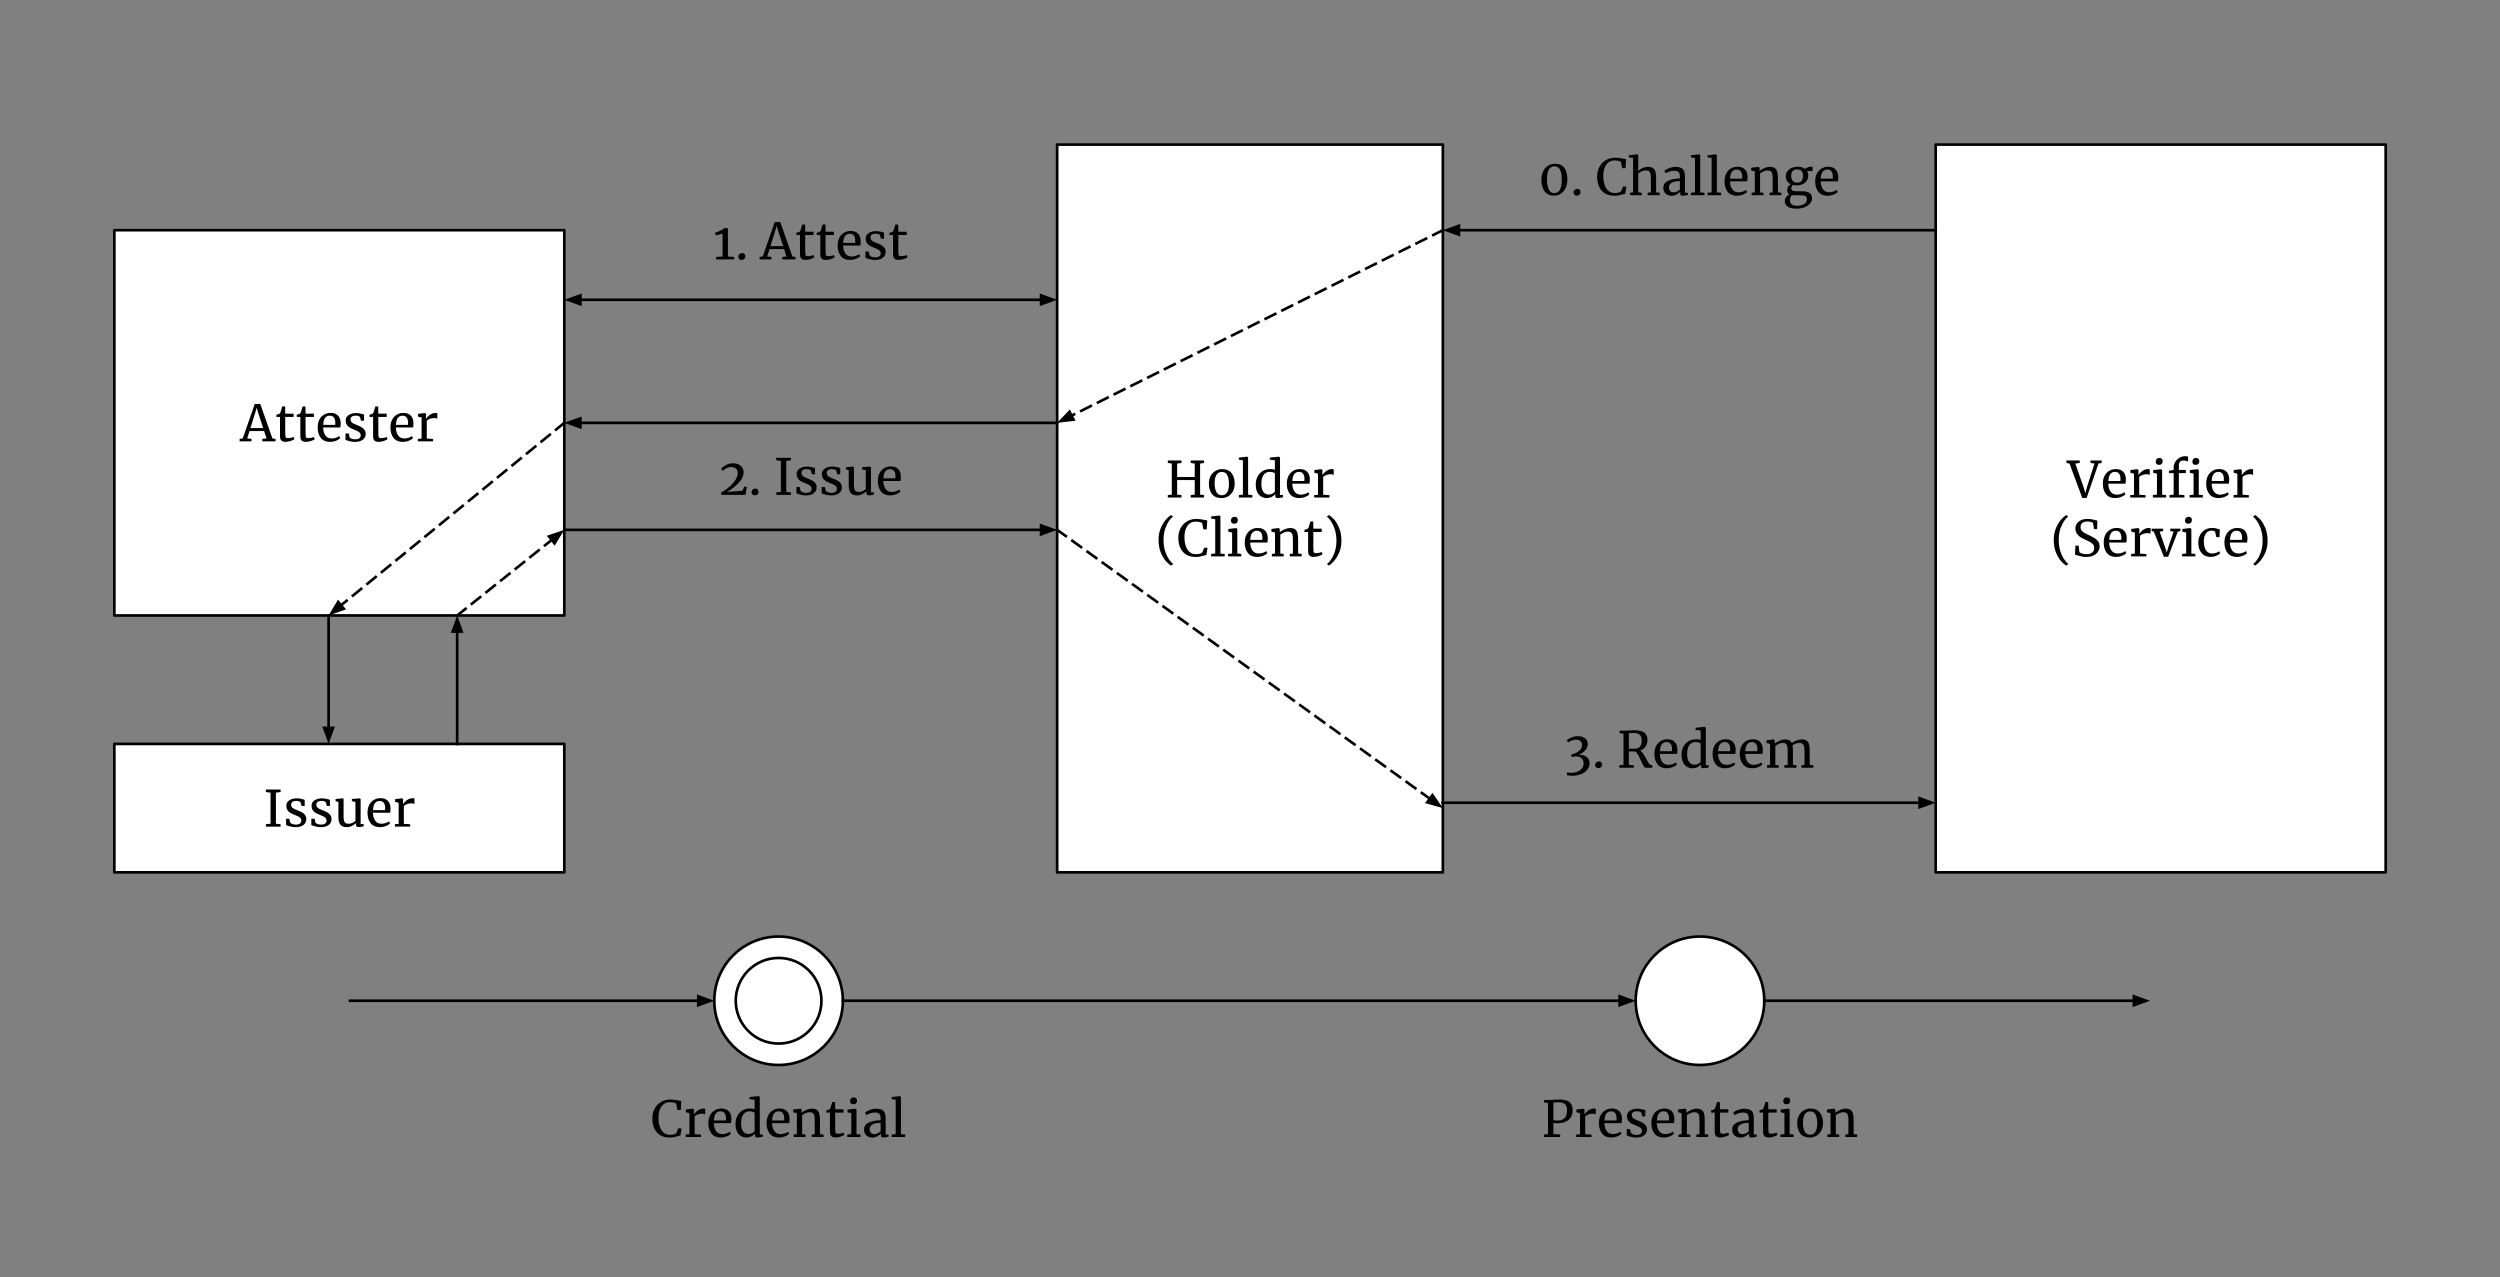 <?xml version="1.0" encoding="UTF-8" standalone="no"?>
<svg
   version="1.1"
   viewBox="0 0 640 327"
   fill="none"
   stroke="none"
   stroke-linecap="square"
   stroke-miterlimit="10"
   preserveAspectRatio="none"
   width="640"
   height="327"
   xmlns="http://www.w3.org/2000/svg">
  <rect x="0" y="0" width="640" height="327" fill="#808080" stroke="none"/>
  <defs
     id="defs1508">
    <clipPath
       id="id_0-8">
      <path
         d="M 0,0 H 649 V 327 H 0 Z"
         clip-rule="nonzero"
         id="path1335-2" />
    </clipPath>
    <clipPath
       id="clipPath2000">
      <path
         d="M 0,0 H 649 V 327 H 0 Z"
         clip-rule="nonzero"
         id="path1998" />
    </clipPath>
    <clipPath
       id="clipPath2004">
      <path
         d="M 0,0 H 649 V 327 H 0 Z"
         clip-rule="nonzero"
         id="path2002" />
    </clipPath>
    <clipPath
       id="clipPath2008">
      <path
         d="M 0,0 H 649 V 327 H 0 Z"
         clip-rule="nonzero"
         id="path2006" />
    </clipPath>
    <clipPath
       id="clipPath2012">
      <path
         d="M 0,0 H 649 V 327 H 0 Z"
         clip-rule="nonzero"
         id="path2010" />
    </clipPath>
    <clipPath
       id="clipPath2016">
      <path
         d="M 0,0 H 649 V 327 H 0 Z"
         clip-rule="nonzero"
         id="path2014" />
    </clipPath>
    <clipPath
       id="clipPath2020">
      <path
         d="M 0,0 H 649 V 327 H 0 Z"
         clip-rule="nonzero"
         id="path2018" />
    </clipPath>
    <clipPath
       id="clipPath2024">
      <path
         d="M 0,0 H 649 V 327 H 0 Z"
         clip-rule="nonzero"
         id="path2022" />
    </clipPath>
    <clipPath
       id="clipPath2028">
      <path
         d="M 0,0 H 649 V 327 H 0 Z"
         clip-rule="nonzero"
         id="path2026" />
    </clipPath>
    <clipPath
       id="clipPath2032">
      <path
         d="M 0,0 H 649 V 327 H 0 Z"
         clip-rule="nonzero"
         id="path2030" />
    </clipPath>
    <clipPath
       id="clipPath2036">
      <path
         d="M 0,0 H 649 V 327 H 0 Z"
         clip-rule="nonzero"
         id="path2034" />
    </clipPath>
    <clipPath
       id="clipPath2040">
      <path
         d="M 0,0 H 649 V 327 H 0 Z"
         clip-rule="nonzero"
         id="path2038" />
    </clipPath>
    <clipPath
       id="id_1-0">
      <path
         d="M 0,0 H 649 V 327 H 0 Z"
         clip-rule="nonzero"
         id="path1366-3" />
    </clipPath>
    <clipPath
       id="clipPath2046">
      <path
         d="M 0,0 H 649 V 327 H 0 Z"
         clip-rule="nonzero"
         id="path2044" />
    </clipPath>
    <clipPath
       id="clipPath2050">
      <path
         d="M 0,0 H 649 V 327 H 0 Z"
         clip-rule="nonzero"
         id="path2048" />
    </clipPath>
    <clipPath
       id="clipPath2054">
      <path
         d="M 0,0 H 649 V 327 H 0 Z"
         clip-rule="nonzero"
         id="path2052" />
    </clipPath>
    <clipPath
       id="clipPath2058">
      <path
         d="M 0,0 H 649 V 327 H 0 Z"
         clip-rule="nonzero"
         id="path2056" />
    </clipPath>
    <clipPath
       id="clipPath2062">
      <path
         d="M 0,0 H 649 V 327 H 0 Z"
         clip-rule="nonzero"
         id="path2060" />
    </clipPath>
    <clipPath
       id="clipPath2066">
      <path
         d="M 0,0 H 649 V 327 H 0 Z"
         clip-rule="nonzero"
         id="path2064" />
    </clipPath>
    <clipPath
       id="clipPath2070">
      <path
         d="M 0,0 H 649 V 327 H 0 Z"
         clip-rule="nonzero"
         id="path2068" />
    </clipPath>
    <clipPath
       id="clipPath2074">
      <path
         d="M 0,0 H 649 V 327 H 0 Z"
         clip-rule="nonzero"
         id="path2072" />
    </clipPath>
    <clipPath
       id="clipPath2078">
      <path
         d="M 0,0 H 649 V 327 H 0 Z"
         clip-rule="nonzero"
         id="path2076" />
    </clipPath>
    <clipPath
       id="clipPath2082">
      <path
         d="M 0,0 H 649 V 327 H 0 Z"
         clip-rule="nonzero"
         id="path2080" />
    </clipPath>
    <clipPath
       id="clipPath2086">
      <path
         d="M 0,0 H 649 V 327 H 0 Z"
         clip-rule="nonzero"
         id="path2084" />
    </clipPath>
    <clipPath
       id="clipPath2090">
      <path
         d="M 0,0 H 649 V 327 H 0 Z"
         clip-rule="nonzero"
         id="path2088" />
    </clipPath>
    <clipPath
       id="clipPath2094">
      <path
         d="M 0,0 H 649 V 327 H 0 Z"
         clip-rule="nonzero"
         id="path2092" />
    </clipPath>
    <clipPath
       id="clipPath2098">
      <path
         d="M 0,0 H 649 V 327 H 0 Z"
         clip-rule="nonzero"
         id="path2096" />
    </clipPath>
    <clipPath
       id="clipPath2102">
      <path
         d="M 0,0 H 649 V 327 H 0 Z"
         clip-rule="nonzero"
         id="path2100" />
    </clipPath>
    <clipPath
       id="clipPath2106">
      <path
         d="M 0,0 H 649 V 327 H 0 Z"
         clip-rule="nonzero"
         id="path2104" />
    </clipPath>
    <clipPath
       id="clipPath2110">
      <path
         d="M 0,0 H 649 V 327 H 0 Z"
         clip-rule="nonzero"
         id="path2108" />
    </clipPath>
    <clipPath
       id="clipPath2114">
      <path
         d="M 0,0 H 649 V 327 H 0 Z"
         clip-rule="nonzero"
         id="path2112" />
    </clipPath>
    <clipPath
       id="clipPath2118">
      <path
         d="M 0,0 H 649 V 327 H 0 Z"
         clip-rule="nonzero"
         id="path2116" />
    </clipPath>
    <clipPath
       id="clipPath2122">
      <path
         d="M 0,0 H 649 V 327 H 0 Z"
         clip-rule="nonzero"
         id="path2120" />
    </clipPath>
    <clipPath
       id="clipPath2126">
      <path
         d="M 0,0 H 649 V 327 H 0 Z"
         clip-rule="nonzero"
         id="path2124" />
    </clipPath>
    <clipPath
       id="clipPath2130">
      <path
         d="M 0,0 H 649 V 327 H 0 Z"
         clip-rule="nonzero"
         id="path2128" />
    </clipPath>
    <clipPath
       id="clipPath2134">
      <path
         d="M 0,0 H 649 V 327 H 0 Z"
         clip-rule="nonzero"
         id="path2132" />
    </clipPath>
    <clipPath
       id="clipPath2138">
      <path
         d="M 0,0 H 649 V 327 H 0 Z"
         clip-rule="nonzero"
         id="path2136" />
    </clipPath>
    <clipPath
       id="clipPath2142">
      <path
         d="M 0,0 H 649 V 327 H 0 Z"
         clip-rule="nonzero"
         id="path2140" />
    </clipPath>
    <clipPath
       id="id_2-4">
      <path
         d="M 0,0 H 649 V 327 H 0 Z"
         clip-rule="nonzero"
         id="path1421-6" />
    </clipPath>
    <clipPath
       id="clipPath2148">
      <path
         d="M 0,0 H 649 V 327 H 0 Z"
         clip-rule="nonzero"
         id="path2146" />
    </clipPath>
    <clipPath
       id="clipPath2152">
      <path
         d="M 0,0 H 649 V 327 H 0 Z"
         clip-rule="nonzero"
         id="path2150" />
    </clipPath>
    <clipPath
       id="clipPath2156">
      <path
         d="M 0,0 H 649 V 327 H 0 Z"
         clip-rule="nonzero"
         id="path2154" />
    </clipPath>
    <clipPath
       id="clipPath2160">
      <path
         d="M 0,0 H 649 V 327 H 0 Z"
         clip-rule="nonzero"
         id="path2158" />
    </clipPath>
    <clipPath
       id="clipPath2164">
      <path
         d="M 0,0 H 649 V 327 H 0 Z"
         clip-rule="nonzero"
         id="path2162" />
    </clipPath>
    <clipPath
       id="id_3-9">
      <path
         d="M 0,0 H 649 V 327 H 0 Z"
         clip-rule="nonzero"
         id="path1436-9" />
    </clipPath>
    <clipPath
       id="clipPath2170">
      <path
         d="M 0,0 H 649 V 327 H 0 Z"
         clip-rule="nonzero"
         id="path2168" />
    </clipPath>
    <clipPath
       id="clipPath2174">
      <path
         d="M 0,0 H 649 V 327 H 0 Z"
         clip-rule="nonzero"
         id="path2172" />
    </clipPath>
    <clipPath
       id="clipPath2178">
      <path
         d="M 0,0 H 649 V 327 H 0 Z"
         clip-rule="nonzero"
         id="path2176" />
    </clipPath>
    <clipPath
       id="clipPath2182">
      <path
         d="M 0,0 H 649 V 327 H 0 Z"
         clip-rule="nonzero"
         id="path2180" />
    </clipPath>
    <clipPath
       id="clipPath2186">
      <path
         d="M 0,0 H 649 V 327 H 0 Z"
         clip-rule="nonzero"
         id="path2184" />
    </clipPath>
    <clipPath
       id="clipPath2190">
      <path
         d="M 0,0 H 649 V 327 H 0 Z"
         clip-rule="nonzero"
         id="path2188" />
    </clipPath>
    <clipPath
       id="clipPath2194">
      <path
         d="M 0,0 H 649 V 327 H 0 Z"
         clip-rule="nonzero"
         id="path2192" />
    </clipPath>
    <clipPath
       id="clipPath2198">
      <path
         d="M 0,0 H 649 V 327 H 0 Z"
         clip-rule="nonzero"
         id="path2196" />
    </clipPath>
    <clipPath
       id="clipPath2202">
      <path
         d="M 0,0 H 649 V 327 H 0 Z"
         clip-rule="nonzero"
         id="path2200" />
    </clipPath>
    <clipPath
       id="clipPath2206">
      <path
         d="M 0,0 H 649 V 327 H 0 Z"
         clip-rule="nonzero"
         id="path2204" />
    </clipPath>
    <clipPath
       id="id_4-3">
      <path
         d="M 0,0 H 649 V 327 H 0 Z"
         clip-rule="nonzero"
         id="path1461-4" />
    </clipPath>
    <clipPath
       id="clipPath2212">
      <path
         d="M 0,0 H 649 V 327 H 0 Z"
         clip-rule="nonzero"
         id="path2210" />
    </clipPath>
    <clipPath
       id="clipPath2216">
      <path
         d="M 0,0 H 649 V 327 H 0 Z"
         clip-rule="nonzero"
         id="path2214" />
    </clipPath>
    <clipPath
       id="clipPath2220">
      <path
         d="M 0,0 H 649 V 327 H 0 Z"
         clip-rule="nonzero"
         id="path2218" />
    </clipPath>
    <clipPath
       id="clipPath2224">
      <path
         d="M 0,0 H 649 V 327 H 0 Z"
         clip-rule="nonzero"
         id="path2222" />
    </clipPath>
    <clipPath
       id="clipPath2228">
      <path
         d="M 0,0 H 649 V 327 H 0 Z"
         clip-rule="nonzero"
         id="path2226" />
    </clipPath>
    <clipPath
       id="clipPath2232">
      <path
         d="M 0,0 H 649 V 327 H 0 Z"
         clip-rule="nonzero"
         id="path2230" />
    </clipPath>
    <clipPath
       id="clipPath2236">
      <path
         d="M 0,0 H 649 V 327 H 0 Z"
         clip-rule="nonzero"
         id="path2234" />
    </clipPath>
    <clipPath
       id="clipPath2240">
      <path
         d="M 0,0 H 649 V 327 H 0 Z"
         clip-rule="nonzero"
         id="path2238" />
    </clipPath>
    <clipPath
       id="clipPath2244">
      <path
         d="M 0,0 H 649 V 327 H 0 Z"
         clip-rule="nonzero"
         id="path2242" />
    </clipPath>
    <clipPath
       id="clipPath2248">
      <path
         d="M 0,0 H 649 V 327 H 0 Z"
         clip-rule="nonzero"
         id="path2246" />
    </clipPath>
    <clipPath
       id="clipPath2252">
      <path
         d="M 0,0 H 649 V 327 H 0 Z"
         clip-rule="nonzero"
         id="path2250" />
    </clipPath>
    <clipPath
       id="clipPath2256">
      <path
         d="M 0,0 H 649 V 327 H 0 Z"
         clip-rule="nonzero"
         id="path2254" />
    </clipPath>
    <clipPath
       id="clipPath2260">
      <path
         d="M 0,0 H 649 V 327 H 0 Z"
         clip-rule="nonzero"
         id="path2258" />
    </clipPath>
    <clipPath
       id="clipPath2264">
      <path
         d="M 0,0 H 649 V 327 H 0 Z"
         clip-rule="nonzero"
         id="path2262" />
    </clipPath>
    <clipPath
       id="clipPath2268">
      <path
         d="M 0,0 H 649 V 327 H 0 Z"
         clip-rule="nonzero"
         id="path2266" />
    </clipPath>
    <clipPath
       id="clipPath2272">
      <path
         d="M 0,0 H 649 V 327 H 0 Z"
         clip-rule="nonzero"
         id="path2270" />
    </clipPath>
    <clipPath
       id="clipPath2276">
      <path
         d="M 0,0 H 649 V 327 H 0 Z"
         clip-rule="nonzero"
         id="path2274" />
    </clipPath>
    <clipPath
       id="clipPath2280">
      <path
         d="M 0,0 H 649 V 327 H 0 Z"
         clip-rule="nonzero"
         id="path2278" />
    </clipPath>
    <clipPath
       id="clipPath2284">
      <path
         d="M 0,0 H 649 V 327 H 0 Z"
         clip-rule="nonzero"
         id="path2282" />
    </clipPath>
  </defs>
  <clipPath
     id="id_0">
    <path
       d="M 0,0 H 649 V 327 H 0 Z"
       clip-rule="nonzero"
       id="path1335" />
  </clipPath>
  <clipPath
     id="id_1">
    <path
       d="M 0,0 H 649 V 327 H 0 Z"
       clip-rule="nonzero"
       id="path1366" />
  </clipPath>
  <clipPath
     id="id_2">
    <path
       d="M 0,0 H 649 V 327 H 0 Z"
       clip-rule="nonzero"
       id="path1421" />
  </clipPath>
  <clipPath
     id="id_3">
    <path
       d="M 0,0 H 649 V 327 H 0 Z"
       clip-rule="nonzero"
       id="path1436" />
  </clipPath>
  <clipPath
     id="id_4">
    <path
       d="M 0,0 H 649 V 327 H 0 Z"
       clip-rule="nonzero"
       id="path1461" />
  </clipPath>
  <path
     fill="#ffffff"
     clip-path="url(#id_0-8)"
     d="M 274.894,35.858 H 373.634 V 222.16 h -98.74 z"
     fill-rule="evenodd"
     id="path1342"
     transform="translate(-4.264,1.157)" />
  <path
     stroke="#000000"
     stroke-width="0.685"
     stroke-linejoin="round"
     stroke-linecap="butt"
     clip-path="url(#id_0-8)"
     d="M 274.894,35.858 H 373.634 V 222.16 h -98.74 z"
     fill-rule="evenodd"
     id="path1344"
     transform="translate(-4.264,1.157)" />
  <path
     fill="#000000"
     clip-path="url(#id_0-8)"
     d="m 304.24,117.513 -1.007,-0.15 v -0.642 h 3.482 v 0.642 l -1.104,0.15 v 3.435 h 4.5 v -3.435 l -1.029,-0.15 v -0.642 h 3.428 v 0.642 l -1.018,0.15 v 7.952 l 1.018,0.118 v 0.631 h -3.439 v -0.631 l 1.039,-0.118 v -3.724 H 305.611 v 3.724 l 1.114,0.118 v 0.631 h -3.514 v -0.631 l 1.029,-0.118 z m 9.499,5.137 q 0,-1.156 0.471,-1.991 0.471,-0.845 1.243,-1.284 0.782,-0.449 1.661,-0.449 1.607,0 2.421,1.027 0.814,1.017 0.814,2.686 0,1.156 -0.471,2.001 -0.471,0.845 -1.254,1.284 -0.771,0.428 -1.65,0.428 -1.618,0 -2.432,-1.017 -0.804,-1.027 -0.804,-2.686 z m 3.311,2.975 q 0.879,0 1.35,-0.728 0.482,-0.728 0.482,-2.162 0,-1.413 -0.439,-2.247 -0.429,-0.835 -1.393,-0.835 -0.879,0 -1.361,0.738 -0.482,0.728 -0.482,2.151 0,1.423 0.45,2.258 0.45,0.824 1.393,0.824 z m 5.399,-8.947 -1.039,-0.139 v -0.546 l 2.057,-0.246 h 0.032 l 0.279,0.193 v 9.546 l 1.093,0.096 v 0.631 h -3.461 v -0.631 l 1.039,-0.107 z m 6.092,9.675 q -0.771,0 -1.414,-0.385 -0.632,-0.385 -1.018,-1.177 -0.375,-0.792 -0.375,-1.948 0,-1.092 0.45,-1.98 0.45,-0.899 1.286,-1.413 0.836,-0.524 1.971,-0.524 0.654,0 1.189,0.15 v -2.397 l -1.296,-0.15 v -0.546 l 2.304,-0.235 h 0.032 l 0.279,0.203 v 9.611 h 0.75 v 0.589 q -0.418,0.086 -0.718,0.139 -0.3,0.053 -0.632,0.053 -0.332,0 -0.471,-0.118 -0.139,-0.118 -0.139,-0.482 v -0.407 q -0.354,0.428 -0.943,0.728 -0.579,0.289 -1.254,0.289 z m 0.504,-0.91 q 0.504,0 0.932,-0.214 0.439,-0.225 0.654,-0.524 v -4.677 q -0.096,-0.15 -0.482,-0.268 -0.375,-0.128 -0.793,-0.128 -0.996,0 -1.596,0.76 -0.589,0.76 -0.589,2.344 0,1.381 0.525,2.044 0.525,0.664 1.35,0.664 z m 7.816,0.91 q -1.543,0 -2.357,-1.006 -0.814,-1.017 -0.814,-2.697 0,-1.113 0.418,-1.958 0.429,-0.845 1.189,-1.306 0.761,-0.46 1.736,-0.46 1.189,0 1.843,0.664 0.664,0.653 0.707,1.884 0,0.781 -0.096,1.188 h -4.403 q 0.032,1.263 0.589,2.044 0.568,0.771 1.607,0.771 0.504,0 1.061,-0.182 0.557,-0.193 0.868,-0.449 l 0.246,0.567 q -0.375,0.385 -1.104,0.664 -0.729,0.278 -1.489,0.278 z m 1.307,-4.366 q 0.043,-0.268 0.043,-0.557 -0.011,-0.824 -0.354,-1.306 -0.343,-0.482 -1.071,-0.482 -0.739,0 -1.179,0.546 -0.439,0.535 -0.504,1.798 z m 2.534,3.596 0.964,-0.075 v -5.405 l -0.921,-0.225 v -0.696 l 1.757,-0.225 h 0.032 l 0.279,0.225 v 0.235 l -0.032,0.995 h 0.032 q 0.129,-0.214 0.461,-0.557 0.332,-0.353 0.857,-0.642 0.525,-0.289 1.136,-0.289 0.257,0 0.429,0.064 v 1.434 q -0.096,-0.064 -0.3,-0.118 -0.193,-0.064 -0.429,-0.064 -1.061,0 -1.971,0.653 v 4.602 l 1.618,0.107 v 0.61 h -3.911 z"
     fill-rule="nonzero"
     id="path1346"
     transform="translate(-4.264,1.157)" />
  <path
     fill="#000000"
     clip-path="url(#id_0-8)"
     d="m 300.854,137.013 q 0,-1.702 0.6,-3.05 0.6,-1.348 1.35,-2.173 0.75,-0.824 1.232,-1.092 l 0.536,0.375 q -0.396,0.257 -0.964,1.017 -0.568,0.76 -1.029,2.044 -0.45,1.274 -0.45,2.922 0,1.68 0.45,2.997 0.461,1.316 1.039,2.108 0.579,0.792 0.986,1.081 l -0.568,0.396 q -0.525,-0.31 -1.243,-1.07 -0.707,-0.76 -1.329,-2.173 -0.611,-1.423 -0.611,-3.382 z m 9.476,4.409 q -1.404,0 -2.4,-0.599 -0.986,-0.61 -1.5,-1.712 -0.514,-1.102 -0.514,-2.579 0,-1.434 0.6,-2.526 0.611,-1.102 1.65,-1.712 1.05,-0.61 2.357,-0.61 0.986,0 2.368,0.31 l 0.429,0.075 -0.129,2.301 h -0.857 l -0.321,-1.627 q -0.182,-0.15 -0.621,-0.257 -0.439,-0.107 -1.082,-0.107 -0.814,0 -1.457,0.471 -0.643,0.46 -1.007,1.37 -0.364,0.899 -0.364,2.173 0,1.199 0.321,2.183 0.321,0.985 0.975,1.562 0.654,0.578 1.607,0.578 0.675,0 1.039,-0.107 0.364,-0.118 0.621,-0.332 l 0.536,-1.252 0.814,0.096 -0.311,1.819 q -0.268,0.011 -0.793,0.171 -0.461,0.15 -0.889,0.225 -0.429,0.086 -1.071,0.086 z m 5.032,-9.675 -1.039,-0.139 v -0.546 l 2.057,-0.246 h 0.032 l 0.279,0.193 v 9.546 l 1.093,0.096 v 0.631 h -3.461 v -0.631 l 1.039,-0.107 z m 4.838,1.167 q -0.418,0 -0.621,-0.225 -0.204,-0.235 -0.204,-0.589 0,-0.417 0.246,-0.685 0.257,-0.268 0.686,-0.268 0.439,0 0.643,0.235 0.204,0.225 0.204,0.589 0,0.428 -0.246,0.685 -0.246,0.257 -0.696,0.257 z m -0.514,2.258 -0.975,-0.225 v -0.685 l 1.982,-0.235 h 0.032 l 0.289,0.225 v 6.304 l 1.029,0.096 v 0.631 h -3.396 v -0.631 l 1.039,-0.107 z m 6.403,6.25 q -1.543,0 -2.357,-1.006 -0.814,-1.017 -0.814,-2.697 0,-1.113 0.418,-1.958 0.429,-0.845 1.189,-1.306 0.761,-0.46 1.736,-0.46 1.189,0 1.843,0.664 0.664,0.653 0.707,1.884 0,0.781 -0.096,1.188 h -4.403 q 0.032,1.263 0.589,2.044 0.568,0.771 1.607,0.771 0.504,0 1.061,-0.182 0.557,-0.193 0.868,-0.449 l 0.246,0.567 q -0.375,0.385 -1.104,0.664 -0.729,0.278 -1.489,0.278 z m 1.307,-4.366 q 0.043,-0.268 0.043,-0.557 -0.011,-0.824 -0.354,-1.306 -0.343,-0.482 -1.071,-0.482 -0.739,0 -1.179,0.546 -0.439,0.535 -0.504,1.798 z m 3.273,-1.884 -0.921,-0.225 v -0.696 l 1.832,-0.225 h 0.043 l 0.268,0.225 v 0.535 l -0.011,0.31 q 0.461,-0.407 1.211,-0.738 0.75,-0.332 1.446,-0.332 0.804,0 1.243,0.31 0.45,0.3 0.621,0.931 0.182,0.631 0.182,1.712 v 3.575 l 0.9,0.086 v 0.642 h -3.032 v -0.631 l 0.793,-0.096 v -3.596 q 0,-0.749 -0.107,-1.177 -0.096,-0.428 -0.386,-0.631 -0.279,-0.214 -0.814,-0.214 -0.461,0 -0.986,0.235 -0.525,0.225 -0.932,0.524 v 4.848 l 0.868,0.107 v 0.631 h -3.021 v -0.631 l 0.804,-0.107 z m 9.919,6.239 q -0.729,0 -1.093,-0.332 -0.354,-0.332 -0.354,-1.134 v -4.912 h -0.921 v -0.578 q 0.064,-0.011 0.354,-0.086 0.3,-0.075 0.396,-0.139 0.214,-0.118 0.321,-0.46 0.107,-0.246 0.246,-0.781 0.139,-0.535 0.171,-0.642 h 0.75 l 0.021,1.841 h 2.143 v 0.845 h -2.143 v 3.928 q 0,0.728 0.043,1.027 0.054,0.289 0.193,0.375 0.15,0.086 0.514,0.086 0.343,0 0.75,-0.086 0.418,-0.086 0.654,-0.193 l 0.193,0.578 q -0.311,0.225 -0.996,0.449 -0.686,0.214 -1.243,0.214 z m 7.081,-4.099 q 0,1.691 -0.6,3.039 -0.6,1.348 -1.35,2.173 -0.75,0.824 -1.232,1.102 l -0.536,-0.375 q 0.396,-0.257 0.964,-1.017 0.568,-0.76 1.018,-2.033 0.461,-1.284 0.461,-2.932 0,-1.691 -0.461,-2.997 -0.45,-1.316 -1.029,-2.108 -0.568,-0.803 -0.975,-1.081 l 0.557,-0.396 q 0.525,0.31 1.243,1.07 0.718,0.76 1.329,2.183 0.611,1.413 0.611,3.371 z"
     fill-rule="nonzero"
     id="path1348"
     transform="translate(-4.264,1.157)" />
  <path
     fill="#ffffff"
     clip-path="url(#id_0-8)"
     d="M 33.531,57.775 H 148.727 V 156.406 H 33.531 Z"
     fill-rule="evenodd"
     id="path1350"
     transform="translate(-4.264,1.157)" />
  <path
     stroke="#000000"
     stroke-width="0.685"
     stroke-linejoin="round"
     stroke-linecap="butt"
     clip-path="url(#id_0-8)"
     d="M 33.531,57.775 H 148.727 V 156.406 H 33.531 Z"
     fill-rule="evenodd"
     id="path1352"
     transform="translate(-4.264,1.157)" />
  <path
     fill="#000000"
     clip-path="url(#id_0-8)"
     d="m 69.481,102.263 h 1.414 l 3.107,8.819 0.793,0.118 v 0.631 H 71.42 v -0.631 l 1.061,-0.118 -0.6,-1.894 H 68.142 l -0.6,1.894 1.093,0.118 v 0.631 h -3.032 v -0.631 l 0.804,-0.118 z m 0.804,2.044 -0.311,-1.124 -0.311,1.145 -1.296,4.099 h 3.268 z m 7.106,7.652 q -0.729,0 -1.093,-0.332 -0.354,-0.332 -0.354,-1.134 v -4.912 h -0.921 v -0.578 q 0.064,-0.011 0.354,-0.086 0.3,-0.075 0.396,-0.139 0.214,-0.118 0.321,-0.46 0.107,-0.246 0.246,-0.781 0.139,-0.535 0.171,-0.642 h 0.75 l 0.021,1.841 h 2.143 v 0.845 H 77.284 v 3.928 q 0,0.728 0.043,1.027 0.054,0.289 0.193,0.375 0.15,0.086 0.514,0.086 0.343,0 0.75,-0.086 0.418,-0.086 0.654,-0.193 l 0.193,0.578 q -0.311,0.225 -0.996,0.449 -0.686,0.214 -1.243,0.214 z m 5.207,0 q -0.729,0 -1.093,-0.332 -0.354,-0.332 -0.354,-1.134 v -4.912 h -0.921 v -0.578 q 0.064,-0.011 0.354,-0.086 0.3,-0.075 0.396,-0.139 0.214,-0.118 0.321,-0.46 0.107,-0.246 0.246,-0.781 0.139,-0.535 0.171,-0.642 h 0.75 l 0.021,1.841 h 2.143 v 0.845 h -2.143 v 3.928 q 0,0.728 0.043,1.027 0.054,0.289 0.193,0.375 0.15,0.086 0.514,0.086 0.343,0 0.75,-0.086 0.418,-0.086 0.654,-0.193 l 0.193,0.578 q -0.311,0.225 -0.996,0.449 -0.686,0.214 -1.243,0.214 z m 6.16,0.011 q -1.543,0 -2.357,-1.006 -0.814,-1.017 -0.814,-2.697 0,-1.113 0.418,-1.958 0.429,-0.845 1.189,-1.306 0.761,-0.46 1.736,-0.46 1.189,0 1.843,0.664 0.664,0.653 0.707,1.884 0,0.781 -0.096,1.188 h -4.403 q 0.032,1.263 0.589,2.044 0.568,0.771 1.607,0.771 0.504,0 1.061,-0.182 0.557,-0.193 0.868,-0.449 l 0.246,0.567 q -0.375,0.385 -1.104,0.664 -0.729,0.278 -1.489,0.278 z m 1.307,-4.366 q 0.043,-0.268 0.043,-0.557 -0.011,-0.824 -0.354,-1.306 -0.343,-0.482 -1.071,-0.482 -0.739,0 -1.179,0.546 -0.439,0.535 -0.504,1.798 z m 3.702,3.2 q 0.129,0.193 0.536,0.353 0.418,0.15 0.879,0.15 0.729,0 1.071,-0.278 0.354,-0.278 0.354,-0.781 0,-0.342 -0.225,-0.599 -0.214,-0.257 -0.611,-0.449 -0.386,-0.203 -1.114,-0.482 -0.986,-0.375 -1.436,-0.888 -0.45,-0.524 -0.45,-1.359 0,-0.567 0.332,-0.985 0.343,-0.428 0.932,-0.664 0.6,-0.235 1.329,-0.235 0.589,0 1.029,0.096 0.439,0.086 0.707,0.171 0.268,0.086 0.364,0.118 v 1.584 h -0.782 l -0.257,-0.942 q -0.075,-0.161 -0.407,-0.268 -0.332,-0.107 -0.739,-0.107 -0.579,0 -0.932,0.257 -0.354,0.257 -0.354,0.685 0,0.385 0.182,0.642 0.193,0.246 0.471,0.396 0.279,0.15 0.771,0.353 l 0.257,0.107 q 0.718,0.278 1.157,0.535 0.45,0.257 0.75,0.674 0.3,0.417 0.3,1.017 0,0.942 -0.739,1.509 -0.729,0.557 -2.003,0.557 -0.632,0 -1.318,-0.171 -0.686,-0.171 -1.114,-0.353 v -1.637 h 0.825 z m 7.457,1.156 q -0.729,0 -1.093,-0.332 -0.354,-0.332 -0.354,-1.134 v -4.912 h -0.921 v -0.578 q 0.064,-0.011 0.354,-0.086 0.3,-0.075 0.396,-0.139 0.214,-0.118 0.321,-0.46 0.107,-0.246 0.246,-0.781 0.139,-0.535 0.171,-0.642 h 0.75 l 0.021,1.841 h 2.143 v 0.845 h -2.143 v 3.928 q 0,0.728 0.043,1.027 0.054,0.289 0.193,0.375 0.15,0.086 0.514,0.086 0.343,0 0.75,-0.086 0.418,-0.086 0.654,-0.193 l 0.193,0.578 q -0.311,0.225 -0.996,0.449 -0.686,0.214 -1.243,0.214 z m 6.16,0.011 q -1.543,0 -2.357,-1.006 -0.814,-1.017 -0.814,-2.697 0,-1.113 0.418,-1.958 0.429,-0.845 1.189,-1.306 0.761,-0.46 1.736,-0.46 1.189,0 1.843,0.664 0.664,0.653 0.707,1.884 0,0.781 -0.096,1.188 h -4.403 q 0.032,1.263 0.589,2.044 0.568,0.771 1.607,0.771 0.504,0 1.061,-0.182 0.557,-0.193 0.868,-0.449 l 0.246,0.567 q -0.375,0.385 -1.104,0.664 -0.729,0.278 -1.489,0.278 z m 1.307,-4.366 q 0.043,-0.268 0.043,-0.557 -0.011,-0.824 -0.354,-1.306 -0.343,-0.482 -1.071,-0.482 -0.739,0 -1.179,0.546 -0.439,0.535 -0.504,1.798 z m 2.534,3.596 0.964,-0.075 v -5.405 l -0.921,-0.225 v -0.696 l 1.757,-0.225 h 0.032 l 0.279,0.225 v 0.235 l -0.032,0.995 h 0.032 q 0.129,-0.214 0.461,-0.557 0.332,-0.353 0.857,-0.642 0.525,-0.289 1.136,-0.289 0.257,0 0.429,0.064 v 1.434 q -0.096,-0.064 -0.3,-0.118 -0.193,-0.064 -0.429,-0.064 -1.061,0 -1.971,0.653 v 4.602 l 1.618,0.107 v 0.61 h -3.911 z"
     fill-rule="nonzero"
     id="path1354"
     transform="translate(-4.264,1.157)" />
  <path
     fill="#000000"
     fill-opacity="0"
     clip-path="url(#id_0-8)"
     d="M 274.894,75.595 H 148.727"
     fill-rule="evenodd"
     id="path1356"
     transform="translate(-4.264,1.157)" />
  <path
     stroke="#000000"
     stroke-width="0.685"
     stroke-linejoin="round"
     stroke-linecap="butt"
     clip-path="url(#id_0-8)"
     d="M 270.78,75.595 H 152.841"
     fill-rule="evenodd"
     id="path1358"
     transform="translate(-4.264,1.157)" />
  <path
     fill="#000000"
     stroke="#000000"
     stroke-width="0.685"
     stroke-linecap="butt"
     clip-path="url(#id_0-8)"
     d="m 270.78,76.726 3.112,-1.131 -3.112,-1.131 z"
     fill-rule="evenodd"
     id="path1360"
     transform="translate(-4.264,1.157)" />
  <path
     fill="#000000"
     stroke="#000000"
     stroke-width="0.685"
     stroke-linecap="butt"
     clip-path="url(#id_0-8)"
     d="m 152.841,74.463 -3.112,1.131 3.112,1.131 z"
     fill-rule="evenodd"
     id="path1362"
     transform="translate(-4.264,1.157)" />
  <path
     fill="#000000"
     fill-opacity="0"
     clip-path="url(#id_0-8)"
     d="m 165.184,46.816 h 93.254 v 28.778 h -93.254 z"
     fill-rule="evenodd"
     id="path1364"
     transform="translate(-4.264,1.157)" />
  <path
     fill="#000000"
     clip-path="url(#id_1-0)"
     d="m 189.24,58.662 q -0.268,0.096 -0.846,0.246 -0.568,0.139 -0.921,0.182 L 187.343,58.384 q 0.643,-0.15 1.329,-0.482 0.686,-0.332 1.146,-0.728 h 0.011 l 0.782,0.128 v 7.213 l 1.586,0.107 v 0.631 h -4.607 v -0.631 l 1.65,-0.107 z m 4.857,6.721 q -0.332,0 -0.579,-0.225 -0.246,-0.235 -0.246,-0.589 0,-0.396 0.289,-0.664 0.289,-0.278 0.675,-0.278 0.396,0 0.6,0.246 0.214,0.235 0.214,0.578 0,0.417 -0.279,0.674 -0.279,0.257 -0.675,0.257 z m 8.5,-9.696 h 1.414 l 3.107,8.819 0.793,0.118 v 0.631 h -3.375 v -0.631 l 1.061,-0.118 -0.6,-1.894 h -3.739 l -0.6,1.894 1.093,0.118 v 0.631 h -3.032 v -0.631 l 0.804,-0.118 z m 0.804,2.044 -0.311,-1.124 -0.311,1.145 -1.296,4.099 h 3.268 z m 7.106,7.652 q -0.729,0 -1.093,-0.332 -0.354,-0.332 -0.354,-1.134 V 59.005 h -0.921 v -0.578 q 0.064,-0.011 0.354,-0.086 0.3,-0.075 0.396,-0.139 0.214,-0.118 0.321,-0.46 0.107,-0.246 0.246,-0.781 0.139,-0.535 0.171,-0.642 h 0.75 l 0.021,1.841 h 2.143 v 0.845 h -2.143 v 3.928 q 0,0.728 0.043,1.027 0.054,0.289 0.193,0.375 0.15,0.086 0.514,0.086 0.343,0 0.75,-0.086 0.418,-0.086 0.654,-0.193 l 0.193,0.578 q -0.311,0.225 -0.996,0.449 -0.686,0.214 -1.243,0.214 z m 5.207,0 q -0.729,0 -1.093,-0.332 Q 214.267,64.72 214.267,63.917 V 59.005 h -0.921 v -0.578 q 0.064,-0.011 0.354,-0.086 0.3,-0.075 0.396,-0.139 0.214,-0.118 0.321,-0.46 0.107,-0.246 0.246,-0.781 0.139,-0.535 0.171,-0.642 h 0.75 l 0.021,1.841 h 2.143 v 0.845 h -2.143 v 3.928 q 0,0.728 0.043,1.027 0.054,0.289 0.193,0.375 0.15,0.086 0.514,0.086 0.343,0 0.75,-0.086 0.418,-0.086 0.654,-0.193 l 0.193,0.578 q -0.311,0.225 -0.996,0.449 -0.686,0.214 -1.243,0.214 z m 6.16,0.011 q -1.543,0 -2.357,-1.006 -0.814,-1.017 -0.814,-2.697 0,-1.113 0.418,-1.958 0.429,-0.845 1.189,-1.306 0.761,-0.46 1.736,-0.46 1.189,0 1.843,0.664 0.664,0.653 0.707,1.884 0,0.781 -0.096,1.188 h -4.403 q 0.032,1.263 0.589,2.044 0.568,0.771 1.607,0.771 0.504,0 1.061,-0.182 0.557,-0.193 0.868,-0.449 l 0.246,0.567 q -0.375,0.385 -1.104,0.664 -0.729,0.278 -1.489,0.278 z m 1.307,-4.366 q 0.043,-0.268 0.043,-0.557 -0.011,-0.824 -0.354,-1.306 -0.343,-0.482 -1.071,-0.482 -0.739,0 -1.179,0.546 -0.439,0.535 -0.504,1.798 z m 3.702,3.2 q 0.129,0.193 0.536,0.353 0.418,0.15 0.879,0.15 0.729,0 1.071,-0.278 0.354,-0.278 0.354,-0.781 0,-0.342 -0.225,-0.599 -0.214,-0.257 -0.611,-0.449 -0.386,-0.203 -1.114,-0.482 -0.986,-0.375 -1.436,-0.888 -0.45,-0.524 -0.45,-1.359 0,-0.567 0.332,-0.985 0.343,-0.428 0.932,-0.664 0.6,-0.235 1.329,-0.235 0.589,0 1.029,0.096 0.439,0.086 0.707,0.171 0.268,0.086 0.364,0.118 v 1.584 h -0.782 l -0.257,-0.942 q -0.075,-0.161 -0.407,-0.268 -0.332,-0.107 -0.739,-0.107 -0.579,0 -0.932,0.257 -0.354,0.257 -0.354,0.685 0,0.385 0.182,0.642 0.193,0.246 0.471,0.396 0.279,0.15 0.771,0.353 l 0.257,0.107 q 0.718,0.278 1.157,0.535 0.45,0.257 0.75,0.674 0.3,0.417 0.3,1.017 0,0.942 -0.739,1.509 -0.729,0.557 -2.004,0.557 -0.632,0 -1.318,-0.171 -0.686,-0.171 -1.114,-0.353 v -1.637 h 0.825 z m 7.457,1.156 q -0.729,0 -1.093,-0.332 -0.354,-0.332 -0.354,-1.134 V 59.005 h -0.921 v -0.578 q 0.064,-0.011 0.354,-0.086 0.3,-0.075 0.396,-0.139 0.214,-0.118 0.321,-0.46 0.107,-0.246 0.246,-0.781 0.139,-0.535 0.171,-0.642 h 0.75 l 0.021,1.841 h 2.143 v 0.845 h -2.143 v 3.928 q 0,0.728 0.043,1.027 0.054,0.289 0.193,0.375 0.15,0.086 0.514,0.086 0.343,0 0.75,-0.086 0.418,-0.086 0.654,-0.193 l 0.193,0.578 q -0.311,0.225 -0.996,0.449 -0.686,0.214 -1.243,0.214 z"
     fill-rule="nonzero"
     id="path1369"
     transform="translate(-4.264,1.157)" />
  <path
     fill="#ffffff"
     clip-path="url(#id_0-8)"
     d="M 33.531,189.283 H 148.727 v 32.877 H 33.531 Z"
     fill-rule="evenodd"
     id="path1371"
     transform="translate(-4.264,1.157)" />
  <path
     stroke="#000000"
     stroke-width="0.685"
     stroke-linejoin="round"
     stroke-linecap="butt"
     clip-path="url(#id_0-8)"
     d="M 33.531,189.283 H 148.727 v 32.877 H 33.531 Z"
     fill-rule="evenodd"
     id="path1373"
     transform="translate(-4.264,1.157)" />
  <path
     fill="#000000"
     clip-path="url(#id_0-8)"
     d="M 73.525,201.76 72.325,201.611 v -0.642 h 3.771 v 0.642 l -1.2,0.15 v 7.952 l 1.2,0.139 v 0.61 H 72.347 v -0.631 l 1.179,-0.118 z m 5.037,7.673 q 0.129,0.193 0.536,0.353 0.418,0.15 0.879,0.15 0.729,0 1.071,-0.278 0.354,-0.278 0.354,-0.781 0,-0.342 -0.225,-0.599 -0.214,-0.257 -0.611,-0.449 -0.386,-0.203 -1.114,-0.482 -0.986,-0.375 -1.436,-0.888 -0.45,-0.524 -0.45,-1.359 0,-0.567 0.332,-0.985 0.343,-0.428 0.932,-0.664 0.6,-0.235 1.329,-0.235 0.589,0 1.029,0.096 0.439,0.086 0.707,0.171 0.268,0.086 0.364,0.118 v 1.584 H 81.477 l -0.257,-0.942 q -0.075,-0.161 -0.407,-0.268 -0.332,-0.107 -0.739,-0.107 -0.579,0 -0.932,0.257 -0.354,0.257 -0.354,0.685 0,0.385 0.182,0.642 0.193,0.246 0.471,0.396 0.279,0.15 0.771,0.353 l 0.257,0.107 q 0.718,0.278 1.157,0.535 0.45,0.257 0.75,0.674 0.3,0.417 0.3,1.017 0,0.942 -0.739,1.509 -0.729,0.556 -2.004,0.556 -0.632,0 -1.318,-0.171 -0.686,-0.171 -1.114,-0.353 v -1.637 h 0.825 z m 6.46,0 q 0.129,0.193 0.536,0.353 0.418,0.15 0.879,0.15 0.729,0 1.071,-0.278 0.354,-0.278 0.354,-0.781 0,-0.342 -0.225,-0.599 -0.214,-0.257 -0.611,-0.449 -0.386,-0.203 -1.114,-0.482 -0.986,-0.375 -1.436,-0.888 -0.45,-0.524 -0.45,-1.359 0,-0.567 0.332,-0.985 0.343,-0.428 0.932,-0.664 0.6,-0.235 1.329,-0.235 0.589,0 1.029,0.096 0.439,0.086 0.707,0.171 0.268,0.086 0.364,0.118 v 1.584 h -0.782 l -0.257,-0.942 q -0.075,-0.161 -0.407,-0.268 -0.332,-0.107 -0.739,-0.107 -0.579,0 -0.932,0.257 -0.354,0.257 -0.354,0.685 0,0.385 0.182,0.642 0.193,0.246 0.471,0.396 0.279,0.15 0.771,0.353 l 0.257,0.107 q 0.718,0.278 1.157,0.535 0.45,0.257 0.75,0.674 0.3,0.417 0.3,1.017 0,0.942 -0.739,1.509 -0.729,0.556 -2.004,0.556 -0.632,0 -1.318,-0.171 -0.686,-0.171 -1.114,-0.353 v -1.637 h 0.825 z m 11.089,1.145 q -0.354,0 -0.536,-0.139 -0.171,-0.15 -0.171,-0.46 v -0.439 q -0.418,0.417 -1.05,0.738 -0.632,0.321 -1.275,0.321 -1.189,0 -1.693,-0.631 -0.493,-0.642 -0.493,-2.119 V 204.147 l -0.718,-0.203 v -0.556 l 1.789,-0.171 h 0.011 l 0.246,0.15 v 4.388 q 0,0.738 0.107,1.156 0.107,0.417 0.386,0.621 0.279,0.193 0.804,0.193 0.504,0 0.954,-0.214 0.45,-0.225 0.782,-0.514 V 204.147 l -0.921,-0.203 v -0.556 l 1.95,-0.171 h 0.011 l 0.289,0.15 v 6.443 H 97.354 l -0.011,0.578 q -0.364,0.086 -0.632,0.139 -0.257,0.053 -0.6,0.053 z m 5.406,0.021 q -1.543,0 -2.357,-1.006 -0.814,-1.017 -0.814,-2.697 0,-1.113 0.418,-1.958 0.429,-0.845 1.189,-1.306 0.761,-0.46 1.736,-0.46 1.189,0 1.843,0.664 0.664,0.653 0.707,1.884 0,0.781 -0.096,1.188 h -4.403 q 0.032,1.263 0.589,2.044 0.568,0.771 1.607,0.771 0.504,0 1.061,-0.182 0.557,-0.193 0.868,-0.449 l 0.246,0.567 q -0.375,0.385 -1.104,0.664 -0.729,0.278 -1.489,0.278 z m 1.307,-4.366 q 0.043,-0.268 0.043,-0.557 -0.011,-0.824 -0.354,-1.306 -0.343,-0.482 -1.071,-0.482 -0.739,0 -1.179,0.546 -0.439,0.535 -0.504,1.798 z m 2.534,3.596 0.964,-0.075 v -5.405 l -0.921,-0.225 v -0.696 l 1.757,-0.225 h 0.032 l 0.279,0.225 v 0.235 l -0.032,0.995 h 0.032 q 0.129,-0.214 0.461,-0.556 0.332,-0.353 0.857,-0.642 0.525,-0.289 1.136,-0.289 0.257,0 0.429,0.064 v 1.434 q -0.096,-0.064 -0.3,-0.118 -0.193,-0.064 -0.429,-0.064 -1.061,0 -1.971,0.653 v 4.602 l 1.618,0.107 v 0.61 h -3.911 z"
     fill-rule="nonzero"
     id="path1375"
     transform="translate(-4.264,1.157)" />
  <path
     fill="#000000"
     fill-opacity="0"
     clip-path="url(#id_0-8)"
     d="M 274.894,107.091 H 148.727"
     fill-rule="evenodd"
     id="path1377"
     transform="translate(-4.264,1.157)" />
  <path
     stroke="#000000"
     stroke-width="0.685"
     stroke-linejoin="round"
     stroke-linecap="butt"
     clip-path="url(#id_0-8)"
     d="M 274.894,107.091 H 152.841"
     fill-rule="evenodd"
     id="path1379"
     transform="translate(-4.264,1.157)" />
  <path
     fill="#000000"
     stroke="#000000"
     stroke-width="0.685"
     stroke-linecap="butt"
     clip-path="url(#id_0-8)"
     d="m 152.841,105.959 -3.112,1.131 3.112,1.131 z"
     fill-rule="evenodd"
     id="path1381"
     transform="translate(-4.264,1.157)" />
  <path
     fill="#000000"
     fill-opacity="0"
     clip-path="url(#id_0-8)"
     d="M 148.727,134.488 H 274.894"
     fill-rule="evenodd"
     id="path1383"
     transform="translate(-4.264,1.157)" />
  <path
     stroke="#000000"
     stroke-width="0.685"
     stroke-linejoin="round"
     stroke-linecap="butt"
     clip-path="url(#id_0-8)"
     d="M 148.727,134.488 H 270.78"
     fill-rule="evenodd"
     id="path1385"
     transform="translate(-4.264,1.157)" />
  <path
     fill="#000000"
     stroke="#000000"
     stroke-width="0.685"
     stroke-linecap="butt"
     clip-path="url(#id_0-8)"
     d="m 270.78,135.62 3.112,-1.131 -3.112,-1.131 z"
     fill-rule="evenodd"
     id="path1387"
     transform="translate(-4.264,1.157)" />
  <path
     fill="#000000"
     fill-opacity="0"
     clip-path="url(#id_0-8)"
     d="M 121.299,189.283 V 156.406"
     fill-rule="evenodd"
     id="path1389"
     transform="translate(-4.264,1.157)" />
  <path
     stroke="#000000"
     stroke-width="0.685"
     stroke-linejoin="round"
     stroke-linecap="butt"
     clip-path="url(#id_0-8)"
     d="M 121.299,189.283 V 160.516"
     fill-rule="evenodd"
     id="path1391"
     transform="translate(-4.264,1.157)" />
  <path
     fill="#000000"
     stroke="#000000"
     stroke-width="0.685"
     stroke-linecap="butt"
     clip-path="url(#id_0-8)"
     d="m 122.432,160.516 -1.133,-3.108 -1.133,3.108 z"
     fill-rule="evenodd"
     id="path1393"
     transform="translate(-4.264,1.157)" />
  <path
     fill="#000000"
     fill-opacity="0"
     clip-path="url(#id_0-8)"
     d="m 88.386,156.406 v 32.877"
     fill-rule="evenodd"
     id="path1395"
     transform="translate(-4.264,1.157)" />
  <path
     stroke="#000000"
     stroke-width="0.685"
     stroke-linejoin="round"
     stroke-linecap="butt"
     clip-path="url(#id_0-8)"
     d="m 88.386,156.406 v 28.767"
     fill-rule="evenodd"
     id="path1397"
     transform="translate(-4.264,1.157)" />
  <path
     fill="#000000"
     stroke="#000000"
     stroke-width="0.685"
     stroke-linecap="butt"
     clip-path="url(#id_0-8)"
     d="m 87.253,185.173 1.133,3.108 1.133,-3.108 z"
     fill-rule="evenodd"
     id="path1399"
     transform="translate(-4.264,1.157)" />
  <path
     fill="#000000"
     fill-opacity="0"
     clip-path="url(#id_0-8)"
     d="m 121.299,156.406 27.428,-21.918"
     fill-rule="evenodd"
     id="path1401"
     transform="translate(-4.264,1.157)" />
  <path
     stroke="#000000"
     stroke-width="0.685"
     stroke-linejoin="round"
     stroke-linecap="butt"
     stroke-dasharray="2.741, 2.056"
     clip-path="url(#id_0-8)"
     d="m 121.299,156.406 24.215,-19.351"
     fill-rule="evenodd"
     id="path1403"
     transform="translate(-4.264,1.157)" />
  <path
     fill="#000000"
     stroke="#000000"
     stroke-width="0.685"
     stroke-linecap="butt"
     clip-path="url(#id_0-8)"
     d="m 146.222,137.939 1.722,-2.825 -3.137,1.058 z"
     fill-rule="evenodd"
     id="path1405"
     transform="translate(-4.264,1.157)" />
  <path
     fill="#000000"
     fill-opacity="0"
     clip-path="url(#id_0-8)"
     d="M 148.727,107.091 88.386,156.406"
     fill-rule="evenodd"
     id="path1407"
     transform="translate(-4.264,1.157)" />
  <path
     stroke="#000000"
     stroke-width="0.685"
     stroke-linejoin="round"
     stroke-linecap="butt"
     stroke-dasharray="2.741, 2.056"
     clip-path="url(#id_0-8)"
     d="M 148.727,107.091 91.57,153.804"
     fill-rule="evenodd"
     id="path1409"
     transform="translate(-4.264,1.157)" />
  <path
     fill="#000000"
     stroke="#000000"
     stroke-width="0.685"
     stroke-linecap="butt"
     clip-path="url(#id_0-8)"
     d="m 90.853,152.928 -1.691,2.844 3.126,-1.093 z"
     fill-rule="evenodd"
     id="path1411"
     transform="translate(-4.264,1.157)" />
  <path
     fill="#000000"
     fill-opacity="0"
     clip-path="url(#id_0-8)"
     d="m 165.184,107.091 h 93.254 v 28.778 h -93.254 z"
     fill-rule="evenodd"
     id="path1413"
     transform="translate(-4.264,1.157)" />
  <path
     fill="#000000"
     clip-path="url(#id_0-8)"
     d="m 188.815,124.994 q 1.179,-0.664 2.164,-1.52 0.986,-0.867 1.564,-1.787 0.579,-0.92 0.579,-1.744 0,-0.696 -0.418,-1.113 -0.418,-0.417 -1.2,-0.417 -0.729,0 -1.254,0.289 -0.525,0.289 -0.975,0.706 l -0.407,-0.578 q 0.45,-0.524 1.275,-0.952 0.836,-0.428 1.778,-0.428 0.9,0 1.511,0.332 0.611,0.321 0.9,0.845 0.3,0.524 0.3,1.156 0,1.263 -1.211,2.601 -1.211,1.327 -3.043,2.397 l 3.964,-0.3 0.45,-1.102 0.654,0.128 -0.332,2.023 h -6.107 z m 8.678,0.664 q -0.332,0 -0.579,-0.225 -0.246,-0.235 -0.246,-0.589 0,-0.396 0.289,-0.664 0.289,-0.278 0.675,-0.278 0.396,0 0.6,0.246 0.214,0.235 0.214,0.578 0,0.417 -0.279,0.674 -0.279,0.257 -0.675,0.257 z m 6.679,-8.829 -1.2,-0.15 v -0.642 h 3.771 v 0.642 l -1.2,0.15 v 7.952 l 1.2,0.139 v 0.61 h -3.75 v -0.631 l 1.179,-0.118 z m 5.037,7.673 q 0.129,0.193 0.536,0.353 0.418,0.15 0.879,0.15 0.729,0 1.071,-0.278 0.354,-0.278 0.354,-0.781 0,-0.342 -0.225,-0.599 -0.214,-0.257 -0.611,-0.449 -0.386,-0.203 -1.114,-0.482 -0.986,-0.375 -1.436,-0.888 -0.45,-0.524 -0.45,-1.359 0,-0.567 0.332,-0.985 0.343,-0.428 0.932,-0.664 0.6,-0.235 1.329,-0.235 0.589,0 1.029,0.096 0.439,0.086 0.707,0.171 0.268,0.086 0.364,0.118 v 1.584 h -0.782 l -0.257,-0.942 q -0.075,-0.161 -0.407,-0.268 -0.332,-0.107 -0.739,-0.107 -0.579,0 -0.932,0.257 -0.354,0.257 -0.354,0.685 0,0.385 0.182,0.642 0.193,0.246 0.471,0.396 0.279,0.15 0.771,0.353 l 0.257,0.107 q 0.718,0.278 1.157,0.535 0.45,0.257 0.75,0.674 0.3,0.417 0.3,1.017 0,0.942 -0.739,1.509 -0.729,0.557 -2.004,0.557 -0.632,0 -1.318,-0.171 -0.686,-0.171 -1.114,-0.353 v -1.637 h 0.825 z m 6.46,0 q 0.129,0.193 0.536,0.353 0.418,0.15 0.879,0.15 0.729,0 1.071,-0.278 0.354,-0.278 0.354,-0.781 0,-0.342 -0.225,-0.599 -0.214,-0.257 -0.611,-0.449 -0.386,-0.203 -1.114,-0.482 -0.986,-0.375 -1.436,-0.888 -0.45,-0.524 -0.45,-1.359 0,-0.567 0.332,-0.985 0.343,-0.428 0.932,-0.664 0.6,-0.235 1.329,-0.235 0.589,0 1.029,0.096 0.439,0.086 0.707,0.171 0.268,0.086 0.364,0.118 v 1.584 h -0.782 l -0.257,-0.942 q -0.075,-0.161 -0.407,-0.268 -0.332,-0.107 -0.739,-0.107 -0.579,0 -0.932,0.257 -0.354,0.257 -0.354,0.685 0,0.385 0.182,0.642 0.193,0.246 0.471,0.396 0.279,0.15 0.771,0.353 l 0.257,0.107 q 0.718,0.278 1.157,0.535 0.45,0.257 0.75,0.674 0.3,0.417 0.3,1.017 0,0.942 -0.739,1.509 -0.729,0.557 -2.003,0.557 -0.632,0 -1.318,-0.171 -0.686,-0.171 -1.114,-0.353 v -1.637 h 0.825 z m 11.089,1.145 q -0.354,0 -0.536,-0.139 -0.171,-0.15 -0.171,-0.46 v -0.439 q -0.418,0.417 -1.05,0.738 -0.632,0.321 -1.275,0.321 -1.189,0 -1.693,-0.631 -0.493,-0.642 -0.493,-2.119 v -3.703 l -0.718,-0.203 v -0.557 l 1.789,-0.171 h 0.011 l 0.246,0.15 v 4.388 q 0,0.738 0.107,1.156 0.107,0.417 0.386,0.621 0.279,0.193 0.804,0.193 0.504,0 0.954,-0.214 0.45,-0.225 0.782,-0.514 v -4.848 l -0.921,-0.203 v -0.557 l 1.95,-0.171 h 0.011 l 0.289,0.15 v 6.443 h 0.771 l -0.011,0.578 q -0.364,0.086 -0.632,0.139 -0.257,0.053 -0.6,0.053 z m 5.406,0.021 q -1.543,0 -2.357,-1.006 -0.814,-1.017 -0.814,-2.697 0,-1.113 0.418,-1.958 0.429,-0.845 1.189,-1.306 0.761,-0.46 1.736,-0.46 1.189,0 1.843,0.664 0.664,0.653 0.707,1.884 0,0.781 -0.096,1.188 h -4.403 q 0.032,1.263 0.589,2.044 0.568,0.771 1.607,0.771 0.504,0 1.061,-0.182 0.557,-0.193 0.868,-0.449 l 0.246,0.567 q -0.375,0.385 -1.104,0.664 -0.729,0.278 -1.489,0.278 z m 1.307,-4.366 q 0.043,-0.268 0.043,-0.557 -0.011,-0.824 -0.354,-1.306 -0.343,-0.482 -1.071,-0.482 -0.739,0 -1.179,0.546 -0.439,0.535 -0.504,1.798 z"
     fill-rule="nonzero"
     id="path1415"
     transform="translate(-4.264,1.157)" />
  <path
     fill="#ffffff"
     clip-path="url(#id_0-8)"
     d="M 499.802,35.858 H 614.998 V 222.16 H 499.802 Z"
     fill-rule="evenodd"
     id="path1417"
     transform="translate(-4.264,1.157)" />
  <path
     stroke="#000000"
     stroke-width="0.685"
     stroke-linejoin="round"
     stroke-linecap="butt"
     clip-path="url(#id_0-8)"
     d="M 499.802,35.858 H 614.998 V 222.16 H 499.802 Z"
     fill-rule="evenodd"
     id="path1419"
     transform="translate(-4.264,1.157)" />
  <path
     fill="#000000"
     clip-path="url(#id_2-4)"
     d="m 533.274,116.721 h 3.407 v 0.642 l -1.146,0.15 2.111,5.993 0.471,1.563 0.429,-1.595 1.907,-5.961 -1.018,-0.15 v -0.642 h 2.861 v 0.642 l -0.825,0.15 -3.032,8.808 h -1.114 l -3.268,-8.808 -0.782,-0.15 z m 12.492,9.632 q -1.543,0 -2.357,-1.006 -0.814,-1.017 -0.814,-2.697 0,-1.113 0.418,-1.958 0.429,-0.845 1.189,-1.306 0.761,-0.46 1.736,-0.46 1.189,0 1.843,0.664 0.664,0.653 0.707,1.884 0,0.781 -0.097,1.188 h -4.403 q 0.032,1.263 0.589,2.044 0.568,0.771 1.607,0.771 0.503,0 1.061,-0.182 0.557,-0.193 0.868,-0.449 l 0.246,0.567 q -0.375,0.385 -1.104,0.664 -0.729,0.278 -1.489,0.278 z m 1.307,-4.366 q 0.043,-0.268 0.043,-0.557 -0.011,-0.824 -0.354,-1.306 -0.343,-0.482 -1.071,-0.482 -0.739,0 -1.179,0.546 -0.439,0.535 -0.504,1.798 z m 2.534,3.596 0.964,-0.075 v -5.405 l -0.921,-0.225 v -0.696 l 1.757,-0.225 h 0.032 l 0.279,0.225 v 0.235 l -0.032,0.995 h 0.032 q 0.129,-0.214 0.461,-0.557 0.332,-0.353 0.857,-0.642 0.525,-0.289 1.136,-0.289 0.257,0 0.429,0.064 v 1.434 q -0.097,-0.064 -0.3,-0.118 -0.193,-0.064 -0.429,-0.064 -1.061,0 -1.971,0.653 v 4.602 l 1.618,0.107 v 0.61 h -3.911 z m 7.348,-7.738 q -0.418,0 -0.621,-0.225 -0.204,-0.235 -0.204,-0.589 0,-0.417 0.246,-0.685 0.257,-0.268 0.686,-0.268 0.439,0 0.643,0.235 0.204,0.225 0.204,0.589 0,0.428 -0.246,0.685 -0.246,0.257 -0.696,0.257 z m -0.514,2.258 -0.975,-0.225 v -0.685 l 1.982,-0.235 h 0.032 l 0.289,0.225 v 6.304 l 1.028,0.096 v 0.631 h -3.396 v -0.631 l 1.039,-0.107 z m 4.281,-0.139 h -1.2 v -0.589 l 1.2,-0.235 v -0.61 q 0,-0.792 0.418,-1.455 0.418,-0.664 1.082,-1.049 0.675,-0.396 1.436,-0.396 0.429,0 0.75,0.118 v 1.284 q -0.118,-0.107 -0.461,-0.203 -0.332,-0.096 -0.739,-0.096 -0.6,0 -0.879,0.321 -0.279,0.31 -0.279,1.07 v 1.017 h 1.768 v 0.824 h -1.768 v 5.522 l 1.425,0.096 v 0.631 H 559.641 v -0.631 l 1.082,-0.107 z m 5.614,-2.119 q -0.418,0 -0.621,-0.225 -0.204,-0.235 -0.204,-0.589 0,-0.417 0.246,-0.685 0.257,-0.268 0.686,-0.268 0.439,0 0.643,0.235 0.204,0.225 0.204,0.589 0,0.428 -0.246,0.685 -0.246,0.257 -0.696,0.257 z m -0.514,2.258 -0.975,-0.225 v -0.685 l 1.982,-0.235 h 0.032 l 0.289,0.225 v 6.304 l 1.028,0.096 v 0.631 h -3.396 v -0.631 l 1.039,-0.107 z m 6.398,6.25 q -1.543,0 -2.357,-1.006 -0.814,-1.017 -0.814,-2.697 0,-1.113 0.418,-1.958 0.429,-0.845 1.189,-1.306 0.761,-0.46 1.736,-0.46 1.189,0 1.843,0.664 0.664,0.653 0.707,1.884 0,0.781 -0.096,1.188 h -4.403 q 0.032,1.263 0.589,2.044 0.568,0.771 1.607,0.771 0.504,0 1.061,-0.182 0.557,-0.193 0.868,-0.449 l 0.246,0.567 q -0.375,0.385 -1.103,0.664 -0.729,0.278 -1.489,0.278 z m 1.307,-4.366 q 0.043,-0.268 0.043,-0.557 -0.011,-0.824 -0.354,-1.306 -0.343,-0.482 -1.071,-0.482 -0.739,0 -1.179,0.546 -0.439,0.535 -0.504,1.798 z m 2.534,3.596 0.964,-0.075 v -5.405 l -0.921,-0.225 v -0.696 l 1.757,-0.225 h 0.032 l 0.279,0.225 v 0.235 l -0.032,0.995 h 0.032 q 0.129,-0.214 0.461,-0.557 0.332,-0.353 0.857,-0.642 0.525,-0.289 1.136,-0.289 0.257,0 0.429,0.064 v 1.434 q -0.097,-0.064 -0.3,-0.118 -0.193,-0.064 -0.429,-0.064 -1.061,0 -1.971,0.653 v 4.602 l 1.618,0.107 v 0.61 h -3.911 z"
     fill-rule="nonzero"
     id="path1424"
     transform="translate(-4.264,1.157)" />
  <path
     fill="#000000"
     clip-path="url(#id_2-4)"
     d="m 530.024,137.013 q 0,-1.702 0.6,-3.05 0.6,-1.348 1.35,-2.173 0.75,-0.824 1.232,-1.092 l 0.536,0.375 q -0.396,0.257 -0.964,1.017 -0.568,0.76 -1.029,2.044 -0.45,1.274 -0.45,2.922 0,1.68 0.45,2.997 0.461,1.316 1.039,2.108 0.579,0.792 0.986,1.081 l -0.568,0.396 q -0.525,-0.31 -1.243,-1.07 -0.707,-0.76 -1.329,-2.173 -0.611,-1.423 -0.611,-3.382 z m 8.351,4.409 q -0.664,0 -1.189,-0.118 -0.525,-0.107 -1.146,-0.3 -0.386,-0.139 -0.579,-0.161 l 0.107,-2.312 h 0.814 l 0.214,1.67 q 0.225,0.203 0.718,0.364 0.493,0.15 1.071,0.15 0.975,0 1.479,-0.428 0.514,-0.439 0.514,-1.199 0,-0.503 -0.279,-0.856 -0.279,-0.364 -0.739,-0.621 -0.45,-0.257 -1.243,-0.599 -0.707,-0.321 -1.243,-0.653 -0.536,-0.332 -0.921,-0.888 -0.386,-0.557 -0.386,-1.327 0,-0.706 0.375,-1.263 0.375,-0.557 1.082,-0.878 0.718,-0.321 1.661,-0.321 0.589,0 1.039,0.096 0.461,0.086 1.028,0.235 0.257,0.096 0.439,0.118 l -0.075,2.151 h -0.782 l -0.257,-1.573 q -0.129,-0.128 -0.536,-0.246 -0.396,-0.118 -0.868,-0.118 -0.889,0 -1.339,0.375 -0.45,0.375 -0.45,1.07 0,0.514 0.268,0.867 0.279,0.342 0.686,0.589 0.407,0.235 1.307,0.653 0.836,0.396 1.35,0.717 0.525,0.321 0.9,0.845 0.386,0.514 0.386,1.231 0,0.674 -0.386,1.306 -0.375,0.621 -1.146,1.027 -0.771,0.396 -1.875,0.396 z m 7.609,0 q -1.543,0 -2.357,-1.006 -0.814,-1.017 -0.814,-2.697 0,-1.113 0.418,-1.958 0.429,-0.845 1.189,-1.306 0.761,-0.46 1.736,-0.46 1.189,0 1.843,0.664 0.664,0.653 0.707,1.884 0,0.781 -0.096,1.188 h -4.403 q 0.032,1.263 0.589,2.044 0.568,0.771 1.607,0.771 0.504,0 1.061,-0.182 0.557,-0.193 0.868,-0.449 l 0.246,0.567 q -0.375,0.385 -1.104,0.664 -0.729,0.278 -1.489,0.278 z m 1.307,-4.366 q 0.043,-0.268 0.043,-0.557 -0.011,-0.824 -0.354,-1.306 -0.343,-0.482 -1.071,-0.482 -0.739,0 -1.179,0.546 -0.439,0.535 -0.504,1.798 z m 2.534,3.596 0.964,-0.075 v -5.405 l -0.921,-0.225 v -0.696 l 1.757,-0.225 h 0.032 l 0.279,0.225 v 0.235 l -0.032,0.995 h 0.032 q 0.129,-0.214 0.461,-0.557 0.332,-0.353 0.857,-0.642 0.525,-0.289 1.136,-0.289 0.257,0 0.429,0.064 v 1.434 q -0.097,-0.064 -0.3,-0.118 -0.193,-0.064 -0.429,-0.064 -1.061,0 -1.971,0.653 v 4.602 l 1.618,0.107 v 0.61 h -3.911 z m 5.248,-6.464 h 2.968 v 0.599 l -0.911,0.171 1.296,3.682 0.536,1.616 0.461,-1.562 1.286,-3.735 -0.868,-0.171 v -0.599 h 2.603 v 0.599 l -0.675,0.171 -2.464,6.432 h -1.082 l -2.571,-6.432 -0.579,-0.171 z m 9.366,-1.274 q -0.418,0 -0.621,-0.225 -0.204,-0.235 -0.204,-0.589 0,-0.417 0.246,-0.685 0.257,-0.268 0.686,-0.268 0.439,0 0.643,0.235 0.204,0.225 0.204,0.589 0,0.428 -0.246,0.685 -0.246,0.257 -0.696,0.257 z m -0.514,2.258 -0.975,-0.225 v -0.685 l 1.982,-0.235 h 0.032 l 0.289,0.225 v 6.304 l 1.028,0.096 v 0.631 h -3.396 v -0.631 l 1.039,-0.107 z m 3.103,2.611 q 0,-1.06 0.418,-1.916 0.418,-0.856 1.232,-1.359 0.814,-0.514 1.95,-0.514 0.546,0 0.943,0.107 0.396,0.107 0.954,0.278 l -0.054,1.969 h -0.836 l -0.279,-1.306 q -0.075,-0.353 -0.975,-0.353 -0.889,0 -1.414,0.728 -0.514,0.717 -0.514,2.044 0,1.509 0.579,2.301 0.589,0.781 1.521,0.781 0.536,0 1.007,-0.161 0.482,-0.171 0.836,-0.407 l 0.236,0.514 q -0.343,0.353 -1.018,0.642 -0.664,0.289 -1.361,0.289 -1.05,0 -1.778,-0.471 -0.718,-0.471 -1.082,-1.295 -0.364,-0.824 -0.364,-1.873 z m 9.862,3.639 q -1.543,0 -2.357,-1.006 -0.814,-1.017 -0.814,-2.697 0,-1.113 0.418,-1.958 0.429,-0.845 1.189,-1.306 0.761,-0.46 1.736,-0.46 1.189,0 1.843,0.664 0.664,0.653 0.707,1.884 0,0.781 -0.096,1.188 h -4.403 q 0.032,1.263 0.589,2.044 0.568,0.771 1.607,0.771 0.504,0 1.061,-0.182 0.557,-0.193 0.868,-0.449 l 0.246,0.567 q -0.375,0.385 -1.104,0.664 -0.729,0.278 -1.489,0.278 z m 1.307,-4.366 q 0.043,-0.268 0.043,-0.557 -0.011,-0.824 -0.354,-1.306 -0.343,-0.482 -1.071,-0.482 -0.739,0 -1.179,0.546 -0.439,0.535 -0.504,1.798 z m 6.573,0.257 q 0,1.691 -0.6,3.039 -0.6,1.348 -1.35,2.173 -0.75,0.824 -1.232,1.102 l -0.536,-0.375 q 0.396,-0.257 0.964,-1.017 0.568,-0.76 1.018,-2.033 0.461,-1.284 0.461,-2.932 0,-1.691 -0.461,-2.997 -0.45,-1.316 -1.028,-2.108 -0.568,-0.803 -0.975,-1.081 l 0.557,-0.396 q 0.525,0.31 1.243,1.07 0.718,0.76 1.329,2.183 0.611,1.413 0.611,3.371 z"
     fill-rule="nonzero"
     id="path1426"
     transform="translate(-4.264,1.157)" />
  <path
     fill="#000000"
     fill-opacity="0"
     clip-path="url(#id_0-8)"
     d="M 373.634,204.341 H 499.802"
     fill-rule="evenodd"
     id="path1428"
     transform="translate(-4.264,1.157)" />
  <path
     stroke="#000000"
     stroke-width="0.685"
     stroke-linejoin="round"
     stroke-linecap="butt"
     clip-path="url(#id_0-8)"
     d="M 373.634,204.341 H 495.687"
     fill-rule="evenodd"
     id="path1430"
     transform="translate(-4.264,1.157)" />
  <path
     fill="#000000"
     stroke="#000000"
     stroke-width="0.685"
     stroke-linecap="butt"
     clip-path="url(#id_0-8)"
     d="m 495.687,205.472 3.112,-1.131 -3.112,-1.131 z"
     fill-rule="evenodd"
     id="path1432"
     transform="translate(-4.264,1.157)" />
  <path
     fill="#000000"
     fill-opacity="0"
     clip-path="url(#id_0-8)"
     d="m 390.091,176.943 h 93.254 v 28.778 h -93.254 z"
     fill-rule="evenodd"
     id="path1434"
     transform="translate(-4.264,1.157)" />
  <path
     fill="#000000"
     clip-path="url(#id_3-9)"
     d="m 406.651,197.437 q -0.289,0 -0.654,-0.043 -0.354,-0.043 -0.6,-0.107 v -0.728 q 0.429,0.128 1.018,0.128 1.007,0 1.736,-0.321 0.739,-0.321 1.125,-0.878 0.396,-0.546 0.396,-1.188 0,-0.878 -0.536,-1.348 -0.525,-0.482 -1.629,-0.492 l -0.396,0.096 q -0.418,0.128 -0.407,0.118 l -0.214,-0.674 q 0.536,-0.107 1.007,-0.31 0.793,-0.332 1.275,-0.888 0.493,-0.557 0.493,-1.177 0,-0.738 -0.429,-1.07 -0.429,-0.342 -1.093,-0.342 -0.579,0 -1.114,0.203 -0.525,0.203 -0.911,0.503 l -0.343,-0.578 q 0.354,-0.353 1.136,-0.696 0.793,-0.342 1.618,-0.342 1.157,0 1.875,0.514 0.718,0.503 0.718,1.53 0,0.91 -0.718,1.659 -0.718,0.738 -1.704,1.081 0.129,-0.011 0.364,-0.011 0.75,0 1.329,0.278 0.579,0.278 0.889,0.76 0.311,0.482 0.311,1.081 0,0.931 -0.568,1.67 -0.557,0.749 -1.586,1.156 -1.029,0.417 -2.389,0.417 z m 6.789,-1.926 q -0.332,0 -0.579,-0.225 -0.246,-0.235 -0.246,-0.589 0,-0.396 0.289,-0.664 0.289,-0.278 0.675,-0.278 0.396,0 0.6,0.246 0.214,0.235 0.214,0.578 0,0.417 -0.279,0.674 -0.279,0.257 -0.675,0.257 z m 5.383,-0.76 1.061,-0.118 v -7.952 l -0.996,-0.171 v -0.621 h 1.671 q 0.364,0 0.975,-0.053 0.643,-0.053 0.996,-0.053 1.886,0 2.679,0.61 0.804,0.61 0.804,1.916 0,0.899 -0.504,1.659 -0.504,0.749 -1.393,1.017 0.407,0.225 0.761,0.76 0.354,0.524 0.868,1.466 0.396,0.717 0.6,1.049 0.214,0.332 0.407,0.375 l 0.504,0.118 v 0.631 h -1.768 q -0.204,0 -0.461,-0.439 -0.257,-0.439 -0.675,-1.359 -0.461,-1.017 -0.804,-1.605 -0.343,-0.599 -0.675,-0.76 -1.361,0 -1.618,-0.011 v 3.425 l 1.264,0.118 v 0.631 h -3.696 z m 3.953,-4.227 q 0.814,0 1.286,-0.535 0.482,-0.535 0.482,-1.595 0,-0.931 -0.482,-1.423 -0.482,-0.492 -1.661,-0.492 -0.407,0 -0.814,0.053 -0.257,0.021 -0.332,0.021 v 3.96 q 0.193,0.011 0.793,0.011 z m 8.181,4.998 q -1.543,0 -2.357,-1.006 -0.814,-1.017 -0.814,-2.697 0,-1.113 0.418,-1.958 0.429,-0.845 1.189,-1.306 0.761,-0.46 1.736,-0.46 1.189,0 1.843,0.664 0.664,0.653 0.707,1.884 0,0.781 -0.096,1.188 h -4.403 q 0.032,1.263 0.589,2.044 0.568,0.771 1.607,0.771 0.504,0 1.061,-0.182 0.557,-0.193 0.868,-0.449 l 0.246,0.567 q -0.375,0.385 -1.104,0.664 -0.729,0.278 -1.489,0.278 z m 1.307,-4.366 q 0.043,-0.268 0.043,-0.557 -0.011,-0.824 -0.354,-1.306 -0.343,-0.482 -1.071,-0.482 -0.739,0 -1.179,0.546 -0.439,0.535 -0.504,1.798 z m 5.277,4.366 q -0.771,0 -1.414,-0.385 -0.632,-0.385 -1.018,-1.177 -0.375,-0.792 -0.375,-1.948 0,-1.092 0.45,-1.98 0.45,-0.899 1.286,-1.413 0.836,-0.524 1.971,-0.524 0.654,0 1.189,0.15 v -2.397 l -1.296,-0.15 v -0.546 l 2.304,-0.235 h 0.032 l 0.279,0.203 v 9.611 h 0.75 v 0.589 q -0.418,0.086 -0.718,0.139 -0.3,0.053 -0.632,0.053 -0.332,0 -0.471,-0.118 -0.139,-0.118 -0.139,-0.482 v -0.407 q -0.354,0.428 -0.943,0.728 -0.579,0.289 -1.254,0.289 z m 0.504,-0.91 q 0.504,0 0.932,-0.214 0.439,-0.225 0.654,-0.524 v -4.677 q -0.096,-0.15 -0.482,-0.268 -0.375,-0.128 -0.793,-0.128 -0.996,0 -1.596,0.76 -0.589,0.76 -0.589,2.344 0,1.381 0.525,2.044 0.525,0.664 1.35,0.664 z m 7.816,0.91 q -1.543,0 -2.357,-1.006 -0.814,-1.017 -0.814,-2.697 0,-1.113 0.418,-1.958 0.429,-0.845 1.189,-1.306 0.761,-0.46 1.736,-0.46 1.189,0 1.843,0.664 0.664,0.653 0.707,1.884 0,0.781 -0.096,1.188 h -4.403 q 0.032,1.263 0.589,2.044 0.568,0.771 1.607,0.771 0.504,0 1.061,-0.182 0.557,-0.193 0.868,-0.449 l 0.246,0.567 q -0.375,0.385 -1.104,0.664 -0.729,0.278 -1.489,0.278 z m 1.307,-4.366 q 0.043,-0.268 0.043,-0.557 -0.011,-0.824 -0.354,-1.306 -0.343,-0.482 -1.071,-0.482 -0.739,0 -1.179,0.546 -0.439,0.535 -0.504,1.798 z m 5.652,4.366 q -1.543,0 -2.357,-1.006 -0.814,-1.017 -0.814,-2.697 0,-1.113 0.418,-1.958 0.429,-0.845 1.189,-1.306 0.761,-0.46 1.736,-0.46 1.189,0 1.843,0.664 0.664,0.653 0.707,1.884 0,0.781 -0.096,1.188 h -4.403 q 0.032,1.263 0.589,2.044 0.568,0.771 1.607,0.771 0.504,0 1.061,-0.182 0.557,-0.193 0.868,-0.449 l 0.246,0.567 q -0.375,0.385 -1.104,0.664 -0.729,0.278 -1.489,0.278 z m 1.307,-4.366 q 0.043,-0.268 0.043,-0.557 -0.011,-0.824 -0.354,-1.306 -0.343,-0.482 -1.071,-0.482 -0.739,0 -1.179,0.546 -0.439,0.535 -0.504,1.798 z m 2.502,3.596 0.771,-0.107 v -5.372 l -0.921,-0.225 v -0.696 l 1.832,-0.225 0.236,0.161 0.075,0.514 -0.011,0.407 q 0.439,-0.407 1.211,-0.738 0.782,-0.342 1.393,-0.342 0.696,0 1.114,0.235 0.418,0.225 0.643,0.706 0.407,-0.342 1.136,-0.642 0.739,-0.3 1.382,-0.3 0.793,0 1.243,0.3 0.45,0.3 0.632,0.931 0.182,0.631 0.182,1.691 v 3.596 l 0.921,0.107 v 0.631 h -3.043 v -0.631 l 0.793,-0.107 v -3.553 q 0,-0.738 -0.107,-1.177 -0.107,-0.449 -0.407,-0.664 -0.3,-0.214 -0.868,-0.214 -0.418,0 -0.9,0.182 -0.471,0.182 -0.804,0.439 0.118,0.503 0.118,1.423 v 3.564 l 0.911,0.107 v 0.631 h -3.096 v -0.631 l 0.846,-0.107 v -3.585 q 0,-0.76 -0.096,-1.177 -0.096,-0.428 -0.364,-0.631 -0.268,-0.214 -0.825,-0.214 -0.461,0 -0.975,0.235 -0.514,0.225 -0.9,0.524 v 4.848 l 0.857,0.107 v 0.631 h -2.978 z"
     fill-rule="nonzero"
     id="path1439"
     transform="translate(-4.264,1.157)" />
  <path
     fill="#000000"
     fill-opacity="0"
     clip-path="url(#id_0-8)"
     d="M 274.894,134.488 373.634,205.721"
     fill-rule="evenodd"
     id="path1441"
     transform="translate(-4.264,1.157)" />
  <path
     stroke="#000000"
     stroke-width="0.685"
     stroke-linejoin="round"
     stroke-linecap="butt"
     stroke-dasharray="2.741, 2.056"
     clip-path="url(#id_0-8)"
     d="m 274.894,134.488 95.404,68.827"
     fill-rule="evenodd"
     id="path1443"
     transform="translate(-4.264,1.157)" />
  <path
     fill="#000000"
     stroke="#000000"
     stroke-width="0.685"
     stroke-linecap="butt"
     clip-path="url(#id_0-8)"
     d="m 369.636,204.233 3.186,0.903 -1.859,-2.737 z"
     fill-rule="evenodd"
     id="path1445"
     transform="translate(-4.264,1.157)" />
  <path
     fill="#000000"
     fill-opacity="0"
     clip-path="url(#id_0-8)"
     d="M 373.634,57.775 274.894,107.091"
     fill-rule="evenodd"
     id="path1447"
     transform="translate(-4.264,1.157)" />
  <path
     stroke="#000000"
     stroke-width="0.685"
     stroke-linejoin="round"
     stroke-linecap="butt"
     stroke-dasharray="2.741, 2.056"
     clip-path="url(#id_0-8)"
     d="M 373.634,57.775 278.574,105.253"
     fill-rule="evenodd"
     id="path1449"
     transform="translate(-4.264,1.157)" />
  <path
     fill="#000000"
     stroke="#000000"
     stroke-width="0.685"
     stroke-linecap="butt"
     clip-path="url(#id_0-8)"
     d="m 278.068,104.241 -2.277,2.402 3.29,-0.378 z"
     fill-rule="evenodd"
     id="path1451"
     transform="translate(-4.264,1.157)" />
  <path
     fill="#000000"
     fill-opacity="0"
     clip-path="url(#id_0-8)"
     d="M 499.802,57.775 H 373.634"
     fill-rule="evenodd"
     id="path1453"
     transform="translate(-4.264,1.157)" />
  <path
     stroke="#000000"
     stroke-width="0.685"
     stroke-linejoin="round"
     stroke-linecap="butt"
     clip-path="url(#id_0-8)"
     d="M 499.802,57.775 H 377.748"
     fill-rule="evenodd"
     id="path1455"
     transform="translate(-4.264,1.157)" />
  <path
     fill="#000000"
     stroke="#000000"
     stroke-width="0.685"
     stroke-linecap="butt"
     clip-path="url(#id_0-8)"
     d="m 377.748,56.644 -3.112,1.131 3.112,1.131 z"
     fill-rule="evenodd"
     id="path1457"
     transform="translate(-4.264,1.157)" />
  <path
     fill="#000000"
     fill-opacity="0"
     clip-path="url(#id_0-8)"
     d="m 390.091,30.378 h 93.254 V 59.156 h -93.254 z"
     fill-rule="evenodd"
     id="path1459"
     transform="translate(-4.264,1.157)" />
  <path
     fill="#000000"
     clip-path="url(#id_4-3)"
     d="m 402.115,48.934 q -1.629,0 -2.443,-1.134 -0.814,-1.134 -0.814,-2.922 0,-1.252 0.461,-2.183 0.461,-0.942 1.254,-1.434 0.793,-0.503 1.736,-0.503 1.671,0 2.432,1.07 0.771,1.06 0.771,2.911 0,1.241 -0.439,2.194 -0.439,0.952 -1.221,1.477 -0.771,0.524 -1.736,0.524 z m 0.054,-0.653 q 1.907,0 1.907,-3.414 0,-1.659 -0.429,-2.547 -0.429,-0.899 -1.436,-0.899 -0.986,0 -1.457,0.845 -0.471,0.845 -0.471,2.44 0,1.616 0.45,2.601 0.45,0.974 1.436,0.974 z m 5.751,0.664 q -0.332,0 -0.579,-0.225 -0.246,-0.235 -0.246,-0.589 0,-0.396 0.289,-0.664 0.289,-0.278 0.675,-0.278 0.396,0 0.6,0.246 0.214,0.235 0.214,0.578 0,0.417 -0.279,0.674 -0.279,0.257 -0.675,0.257 z m 9.625,0.011 q -1.403,0 -2.4,-0.599 -0.986,-0.61 -1.5,-1.712 -0.514,-1.102 -0.514,-2.579 0,-1.434 0.6,-2.526 0.611,-1.102 1.65,-1.712 1.05,-0.61 2.357,-0.61 0.986,0 2.368,0.31 l 0.429,0.075 -0.129,2.301 h -0.857 l -0.321,-1.627 q -0.182,-0.15 -0.621,-0.257 -0.439,-0.107 -1.082,-0.107 -0.814,0 -1.457,0.471 -0.643,0.46 -1.007,1.37 -0.364,0.899 -0.364,2.173 0,1.199 0.321,2.183 0.321,0.985 0.975,1.563 0.654,0.578 1.607,0.578 0.675,0 1.039,-0.107 0.364,-0.118 0.621,-0.332 l 0.536,-1.252 0.814,0.096 -0.311,1.819 q -0.268,0.011 -0.793,0.171 -0.461,0.15 -0.889,0.225 -0.429,0.086 -1.071,0.086 z m 4.786,-9.675 -1.071,-0.139 V 38.596 l 2.089,-0.246 h 0.021 l 0.279,0.193 v 2.964 l -0.054,1.092 q 0.418,-0.375 1.125,-0.706 0.718,-0.332 1.446,-0.332 0.814,0 1.254,0.31 0.45,0.3 0.632,0.931 0.182,0.631 0.182,1.712 v 3.564 l 0.889,0.107 v 0.631 h -3.054 v -0.631 l 0.825,-0.107 v -3.585 q 0,-0.749 -0.107,-1.177 -0.096,-0.428 -0.375,-0.631 -0.279,-0.214 -0.846,-0.214 -0.461,0 -0.986,0.235 -0.525,0.225 -0.921,0.524 v 4.848 l 0.889,0.107 v 0.631 h -2.978 v -0.631 l 0.761,-0.096 z m 7.745,7.62 q 0,-1.199 1.2,-1.766 1.2,-0.578 3.043,-0.61 v -0.364 q 0,-0.599 -0.129,-0.942 -0.129,-0.342 -0.439,-0.503 -0.311,-0.161 -0.889,-0.161 -0.654,0 -1.179,0.193 -0.514,0.182 -1.018,0.449 l -0.321,-0.664 q 0.161,-0.15 0.611,-0.375 0.45,-0.235 1.039,-0.407 0.589,-0.182 1.179,-0.182 0.9,0 1.436,0.257 0.536,0.246 0.761,0.792 0.236,0.546 0.236,1.466 v 4.099 h 0.75 v 0.567 q -0.257,0.064 -0.654,0.128 -0.386,0.064 -0.675,0.064 -0.364,0 -0.493,-0.107 -0.129,-0.107 -0.129,-0.482 v -0.417 q -0.375,0.375 -0.932,0.696 -0.557,0.321 -1.264,0.321 -0.921,0 -1.532,-0.524 -0.6,-0.535 -0.6,-1.53 z m 2.679,1.188 q 0.343,0 0.771,-0.203 0.439,-0.203 0.793,-0.492 v -2.194 q -1.393,0 -2.111,0.428 Q 431.5,46.055 431.5,46.751 q 0,0.685 0.343,1.017 0.343,0.321 0.911,0.321 z m 5.43,-8.808 -1.039,-0.139 V 38.596 l 2.057,-0.246 h 0.032 l 0.279,0.193 v 9.546 l 1.093,0.096 v 0.631 h -3.461 v -0.631 l 1.039,-0.107 z m 4.26,0 -1.039,-0.139 V 38.596 l 2.057,-0.246 h 0.032 l 0.279,0.193 v 9.546 l 1.093,0.096 v 0.631 h -3.461 v -0.631 l 1.039,-0.107 z m 6.467,9.675 q -1.543,0 -2.357,-1.006 -0.814,-1.017 -0.814,-2.697 0,-1.113 0.418,-1.958 0.429,-0.845 1.189,-1.306 0.761,-0.46 1.736,-0.46 1.189,0 1.843,0.664 0.664,0.653 0.707,1.884 0,0.781 -0.096,1.188 h -4.403 q 0.032,1.263 0.589,2.044 0.568,0.771 1.607,0.771 0.504,0 1.061,-0.182 0.557,-0.193 0.868,-0.449 l 0.246,0.567 q -0.375,0.385 -1.104,0.664 -0.729,0.278 -1.489,0.278 z m 1.307,-4.366 q 0.043,-0.268 0.043,-0.557 -0.011,-0.824 -0.354,-1.306 -0.343,-0.482 -1.071,-0.482 -0.739,0 -1.179,0.546 -0.439,0.535 -0.504,1.798 z m 3.273,-1.884 -0.921,-0.225 V 41.785 l 1.832,-0.225 h 0.043 l 0.268,0.225 v 0.535 l -0.011,0.31 q 0.461,-0.407 1.211,-0.738 0.75,-0.332 1.446,-0.332 0.804,0 1.243,0.31 0.45,0.3 0.621,0.931 0.182,0.631 0.182,1.712 v 3.575 l 0.9,0.086 v 0.642 h -3.032 v -0.631 l 0.793,-0.096 V 44.493 q 0,-0.749 -0.107,-1.177 -0.096,-0.428 -0.386,-0.631 -0.279,-0.214 -0.814,-0.214 -0.461,0 -0.986,0.235 -0.525,0.225 -0.932,0.524 v 4.848 l 0.868,0.107 v 0.631 h -3.021 V 48.185 l 0.804,-0.107 z m 10.787,9.557 q -1.639,0 -2.379,-0.514 -0.729,-0.514 -0.729,-1.423 0,-0.567 0.354,-1.038 0.354,-0.471 0.836,-0.717 -0.589,-0.332 -0.589,-1.07 0,-0.46 0.268,-0.867 0.268,-0.407 0.707,-0.631 -0.643,-0.278 -0.986,-0.803 -0.332,-0.524 -0.332,-1.241 0,-0.738 0.407,-1.284 0.418,-0.557 1.103,-0.845 0.686,-0.3 1.457,-0.3 1.286,0 2.014,0.546 0.193,-0.193 0.589,-0.375 0.396,-0.182 0.846,-0.182 h 0.439 v 1.124 h -1.414 q 0.311,0.471 0.311,1.102 0,0.749 -0.375,1.338 -0.375,0.578 -1.05,0.899 -0.675,0.321 -1.511,0.321 -0.557,0 -0.986,-0.118 -0.182,0.182 -0.3,0.396 -0.118,0.214 -0.118,0.417 0,0.46 0.311,0.642 0.311,0.171 1.104,0.171 h 1.446 q 1.232,0 1.832,0.471 0.611,0.471 0.611,1.338 0,0.728 -0.525,1.338 -0.525,0.61 -1.414,0.952 -0.889,0.353 -1.929,0.353 z m 0.086,-6.667 q 1.468,0 1.468,-1.723 0,-0.856 -0.386,-1.252 -0.375,-0.407 -1.125,-0.407 -0.707,0 -1.114,0.396 -0.407,0.385 -0.407,1.241 0,0.803 0.386,1.274 0.386,0.471 1.179,0.471 z m 0.032,5.929 q 0.621,0 1.179,-0.182 0.557,-0.182 0.9,-0.557 0.354,-0.364 0.354,-0.845 0,-0.578 -0.311,-0.845 -0.311,-0.257 -1.189,-0.257 h -1.511 q -0.514,0 -0.804,-0.064 -0.525,0.578 -0.525,1.295 0,0.717 0.429,1.081 0.439,0.375 1.479,0.375 z m 7.733,-2.569 q -1.543,0 -2.357,-1.006 -0.814,-1.017 -0.814,-2.697 0,-1.113 0.418,-1.958 0.429,-0.845 1.189,-1.306 0.761,-0.46 1.736,-0.46 1.189,0 1.843,0.664 0.664,0.653 0.707,1.884 0,0.781 -0.096,1.188 h -4.403 q 0.032,1.263 0.589,2.044 0.568,0.771 1.607,0.771 0.504,0 1.061,-0.182 0.557,-0.193 0.868,-0.449 l 0.246,0.567 q -0.375,0.385 -1.104,0.664 -0.729,0.278 -1.489,0.278 z m 1.307,-4.366 q 0.043,-0.268 0.043,-0.557 -0.011,-0.824 -0.354,-1.306 -0.343,-0.482 -1.071,-0.482 -0.739,0 -1.179,0.546 -0.439,0.535 -0.504,1.798 z"
     fill-rule="nonzero"
     id="path1464"
     transform="translate(-4.264,1.157)" />
  <path
     fill="#ffffff"
     clip-path="url(#id_0-8)"
     d="m 187.126,255.037 v 0 c 0,-9.079 7.368,-16.438 16.457,-16.438 v 0 c 4.365,0 8.55,1.732 11.637,4.815 3.086,3.083 4.82,7.264 4.82,11.624 v 0 c 0,9.079 -7.368,16.438 -16.457,16.438 v 0 c -9.089,0 -16.457,-7.36 -16.457,-16.438 z"
     fill-rule="evenodd"
     id="path1466"
     transform="translate(-4.264,1.157)" />
  <path
     stroke="#000000"
     stroke-width="0.685"
     stroke-linejoin="round"
     stroke-linecap="butt"
     clip-path="url(#id_0-8)"
     d="m 187.126,255.037 v 0 c 0,-9.079 7.368,-16.438 16.457,-16.438 v 0 c 4.365,0 8.55,1.732 11.637,4.815 3.086,3.083 4.82,7.264 4.82,11.624 v 0 c 0,9.079 -7.368,16.438 -16.457,16.438 v 0 c -9.089,0 -16.457,-7.36 -16.457,-16.438 z"
     fill-rule="evenodd"
     id="path1468"
     transform="translate(-4.264,1.157)" />
  <path
     fill="#000000"
     fill-opacity="0"
     clip-path="url(#id_0-8)"
     d="M 93.872,255.037 H 187.126"
     fill-rule="evenodd"
     id="path1470"
     transform="translate(-4.264,1.157)" />
  <path
     stroke="#000000"
     stroke-width="0.685"
     stroke-linejoin="round"
     stroke-linecap="butt"
     clip-path="url(#id_0-8)"
     d="M 93.872,255.037 H 183.012"
     fill-rule="evenodd"
     id="path1472"
     transform="translate(-4.264,1.157)" />
  <path
     fill="#000000"
     stroke="#000000"
     stroke-width="0.685"
     stroke-linecap="butt"
     clip-path="url(#id_0-8)"
     d="m 183.012,256.168 3.112,-1.131 -3.112,-1.131 z"
     fill-rule="evenodd"
     id="path1474"
     transform="translate(-4.264,1.157)" />
  <path
     fill="#ffffff"
     clip-path="url(#id_0-8)"
     d="m 192.611,255.037 v 0 c 0,-6.052 4.912,-10.959 10.971,-10.959 v 0 c 2.91,0 5.7,1.155 7.758,3.21 2.057,2.055 3.213,4.843 3.213,7.749 v 0 c 0,6.052 -4.912,10.959 -10.971,10.959 v 0 c -6.059,0 -10.971,-4.907 -10.971,-10.959 z"
     fill-rule="evenodd"
     id="path1476"
     transform="translate(-4.264,1.157)" />
  <path
     stroke="#000000"
     stroke-width="0.685"
     stroke-linejoin="round"
     stroke-linecap="butt"
     clip-path="url(#id_0-8)"
     d="m 192.611,255.037 v 0 c 0,-6.052 4.912,-10.959 10.971,-10.959 v 0 c 2.91,0 5.7,1.155 7.758,3.21 2.057,2.055 3.213,4.843 3.213,7.749 v 0 c 0,6.052 -4.912,10.959 -10.971,10.959 v 0 c -6.059,0 -10.971,-4.907 -10.971,-10.959 z"
     fill-rule="evenodd"
     id="path1478"
     transform="translate(-4.264,1.157)" />
  <path
     fill="#ffffff"
     clip-path="url(#id_0-8)"
     d="m 423.004,255.037 v 0 c 0,-9.079 7.368,-16.438 16.457,-16.438 v 0 c 4.365,0 8.55,1.732 11.637,4.815 3.086,3.083 4.82,7.264 4.82,11.624 v 0 c 0,9.079 -7.368,16.438 -16.457,16.438 v 0 c -9.089,0 -16.457,-7.36 -16.457,-16.438 z"
     fill-rule="evenodd"
     id="path1480"
     transform="translate(-4.264,1.157)" />
  <path
     stroke="#000000"
     stroke-width="0.685"
     stroke-linejoin="round"
     stroke-linecap="butt"
     clip-path="url(#id_0-8)"
     d="m 423.004,255.037 v 0 c 0,-9.079 7.368,-16.438 16.457,-16.438 v 0 c 4.365,0 8.55,1.732 11.637,4.815 3.086,3.083 4.82,7.264 4.82,11.624 v 0 c 0,9.079 -7.368,16.438 -16.457,16.438 v 0 c -9.089,0 -16.457,-7.36 -16.457,-16.438 z"
     fill-rule="evenodd"
     id="path1482"
     transform="translate(-4.264,1.157)" />
  <path
     fill="#000000"
     fill-opacity="0"
     clip-path="url(#id_0-8)"
     d="M 220.039,255.037 H 423.004"
     fill-rule="evenodd"
     id="path1484"
     transform="translate(-4.264,1.157)" />
  <path
     stroke="#000000"
     stroke-width="0.685"
     stroke-linejoin="round"
     stroke-linecap="butt"
     clip-path="url(#id_0-8)"
     d="M 220.039,255.037 H 418.89"
     fill-rule="evenodd"
     id="path1486"
     transform="translate(-4.264,1.157)" />
  <path
     fill="#000000"
     stroke="#000000"
     stroke-width="0.685"
     stroke-linecap="butt"
     clip-path="url(#id_0-8)"
     d="m 418.89,256.168 3.112,-1.131 -3.112,-1.131 z"
     fill-rule="evenodd"
     id="path1488"
     transform="translate(-4.264,1.157)" />
  <path
     fill="#000000"
     fill-opacity="0"
     clip-path="url(#id_0-8)"
     d="M 455.917,255.037 H 554.657"
     fill-rule="evenodd"
     id="path1490"
     transform="translate(-4.264,1.157)" />
  <path
     stroke="#000000"
     stroke-width="0.685"
     stroke-linejoin="round"
     stroke-linecap="butt"
     clip-path="url(#id_0-8)"
     d="M 455.917,255.037 H 550.543"
     fill-rule="evenodd"
     id="path1492"
     transform="translate(-4.264,1.157)" />
  <path
     fill="#000000"
     stroke="#000000"
     stroke-width="0.685"
     stroke-linecap="butt"
     clip-path="url(#id_0-8)"
     d="m 550.543,256.168 3.112,-1.131 -3.112,-1.131 z"
     fill-rule="evenodd"
     id="path1494"
     transform="translate(-4.264,1.157)" />
  <path
     fill="#000000"
     fill-opacity="0"
     clip-path="url(#id_0-8)"
     d="m 102.1,271.475 h 202.965 v 28.778 H 102.1 Z"
     fill-rule="evenodd"
     id="path1496"
     transform="translate(-4.264,1.157)" />
  <path
     fill="#000000"
     clip-path="url(#id_0-8)"
     d="m 175.678,290.053 q -1.404,0 -2.4,-0.599 -0.986,-0.61 -1.5,-1.712 -0.514,-1.102 -0.514,-2.579 0,-1.434 0.6,-2.526 0.611,-1.102 1.65,-1.712 1.05,-0.61 2.357,-0.61 0.986,0 2.368,0.31 l 0.429,0.075 -0.129,2.301 h -0.857 l -0.321,-1.627 q -0.182,-0.15 -0.621,-0.257 -0.439,-0.107 -1.082,-0.107 -0.814,0 -1.457,0.471 -0.643,0.46 -1.007,1.37 -0.364,0.899 -0.364,2.173 0,1.199 0.321,2.183 0.321,0.985 0.975,1.562 0.654,0.578 1.607,0.578 0.675,0 1.039,-0.107 0.364,-0.118 0.621,-0.332 l 0.536,-1.252 0.814,0.096 -0.311,1.819 q -0.268,0.011 -0.793,0.171 -0.461,0.15 -0.889,0.225 -0.429,0.086 -1.071,0.086 z m 4.121,-0.771 0.964,-0.075 v -5.405 l -0.921,-0.225 v -0.696 l 1.757,-0.225 h 0.032 l 0.279,0.225 v 0.235 l -0.032,0.995 h 0.032 q 0.129,-0.214 0.461,-0.557 0.332,-0.353 0.857,-0.642 0.525,-0.289 1.136,-0.289 0.257,0 0.429,0.064 v 1.434 q -0.096,-0.064 -0.3,-0.118 -0.193,-0.064 -0.429,-0.064 -1.061,0 -1.971,0.653 v 4.602 l 1.618,0.107 v 0.61 h -3.911 z m 8.977,0.771 q -1.543,0 -2.357,-1.006 -0.814,-1.017 -0.814,-2.697 0,-1.113 0.418,-1.958 0.429,-0.845 1.189,-1.306 0.761,-0.46 1.736,-0.46 1.189,0 1.843,0.664 0.664,0.653 0.707,1.884 0,0.781 -0.096,1.188 h -4.403 q 0.032,1.263 0.589,2.044 0.568,0.771 1.607,0.771 0.504,0 1.061,-0.182 0.557,-0.193 0.868,-0.45 l 0.246,0.567 q -0.375,0.385 -1.104,0.664 -0.729,0.278 -1.489,0.278 z m 1.307,-4.367 q 0.043,-0.268 0.043,-0.556 -0.011,-0.824 -0.354,-1.306 -0.343,-0.482 -1.071,-0.482 -0.739,0 -1.179,0.546 -0.439,0.535 -0.504,1.798 z m 5.277,4.367 q -0.771,0 -1.414,-0.385 -0.632,-0.385 -1.018,-1.177 -0.375,-0.792 -0.375,-1.948 0,-1.092 0.45,-1.98 0.45,-0.899 1.286,-1.413 0.836,-0.524 1.971,-0.524 0.654,0 1.189,0.15 v -2.397 l -1.296,-0.15 v -0.546 l 2.304,-0.235 h 0.032 l 0.279,0.203 v 9.611 h 0.75 v 0.589 q -0.418,0.086 -0.718,0.139 -0.3,0.053 -0.632,0.053 -0.332,0 -0.471,-0.118 -0.139,-0.118 -0.139,-0.482 v -0.407 q -0.354,0.428 -0.943,0.728 -0.579,0.289 -1.254,0.289 z m 0.504,-0.91 q 0.504,0 0.932,-0.214 0.439,-0.225 0.654,-0.524 v -4.677 q -0.096,-0.15 -0.482,-0.268 -0.375,-0.128 -0.793,-0.128 -0.996,0 -1.596,0.76 -0.589,0.76 -0.589,2.344 0,1.381 0.525,2.044 0.525,0.664 1.35,0.664 z m 7.816,0.91 q -1.543,0 -2.357,-1.006 -0.814,-1.017 -0.814,-2.697 0,-1.113 0.418,-1.958 0.429,-0.845 1.189,-1.306 0.761,-0.46 1.736,-0.46 1.189,0 1.843,0.664 0.664,0.653 0.707,1.884 0,0.781 -0.096,1.188 h -4.403 q 0.032,1.263 0.589,2.044 0.568,0.771 1.607,0.771 0.504,0 1.061,-0.182 0.557,-0.193 0.868,-0.45 l 0.246,0.567 q -0.375,0.385 -1.104,0.664 -0.729,0.278 -1.489,0.278 z m 1.307,-4.367 q 0.043,-0.268 0.043,-0.556 -0.011,-0.824 -0.354,-1.306 -0.343,-0.482 -1.071,-0.482 -0.739,0 -1.179,0.546 -0.439,0.535 -0.504,1.798 z m 3.273,-1.884 -0.921,-0.225 v -0.696 l 1.832,-0.225 h 0.043 l 0.268,0.225 v 0.535 l -0.011,0.31 q 0.461,-0.407 1.211,-0.738 0.75,-0.332 1.446,-0.332 0.804,0 1.243,0.31 0.45,0.3 0.621,0.931 0.182,0.631 0.182,1.712 v 3.575 l 0.9,0.086 v 0.642 h -3.032 v -0.631 l 0.793,-0.096 v -3.596 q 0,-0.749 -0.107,-1.177 -0.096,-0.428 -0.386,-0.631 -0.279,-0.214 -0.814,-0.214 -0.461,0 -0.986,0.235 -0.525,0.225 -0.932,0.524 v 4.848 l 0.868,0.107 v 0.631 h -3.021 v -0.631 l 0.804,-0.107 z m 9.919,6.239 q -0.729,0 -1.093,-0.332 -0.354,-0.332 -0.354,-1.134 v -4.912 h -0.921 v -0.578 q 0.064,-0.011 0.354,-0.086 0.3,-0.075 0.396,-0.139 0.214,-0.118 0.321,-0.46 0.107,-0.246 0.246,-0.781 0.139,-0.535 0.171,-0.642 h 0.75 l 0.021,1.841 h 2.143 v 0.845 h -2.143 v 3.928 q 0,0.728 0.043,1.027 0.054,0.289 0.193,0.375 0.15,0.086 0.514,0.086 0.343,0 0.75,-0.086 0.418,-0.086 0.654,-0.193 l 0.193,0.578 q -0.311,0.225 -0.996,0.449 -0.686,0.214 -1.243,0.214 z m 4.532,-8.497 q -0.418,0 -0.621,-0.225 -0.204,-0.235 -0.204,-0.589 0,-0.417 0.246,-0.685 0.257,-0.268 0.686,-0.268 0.439,0 0.643,0.235 0.204,0.225 0.204,0.589 0,0.428 -0.246,0.685 -0.246,0.257 -0.696,0.257 z m -0.514,2.258 -0.975,-0.225 v -0.685 l 1.982,-0.235 h 0.032 l 0.289,0.225 v 6.304 l 1.029,0.096 v 0.631 h -3.396 v -0.631 l 1.039,-0.107 z m 3.264,4.195 q 0,-1.199 1.2,-1.766 1.2,-0.578 3.043,-0.61 v -0.364 q 0,-0.599 -0.129,-0.942 -0.129,-0.342 -0.439,-0.503 -0.311,-0.161 -0.889,-0.161 -0.654,0 -1.179,0.193 -0.514,0.182 -1.018,0.45 l -0.321,-0.664 q 0.161,-0.15 0.611,-0.375 0.45,-0.235 1.039,-0.407 0.589,-0.182 1.179,-0.182 0.9,0 1.436,0.257 0.536,0.246 0.761,0.792 0.236,0.546 0.236,1.466 v 4.099 h 0.75 v 0.567 q -0.257,0.064 -0.654,0.128 -0.386,0.064 -0.675,0.064 -0.364,0 -0.493,-0.107 -0.129,-0.107 -0.129,-0.482 v -0.417 q -0.375,0.375 -0.932,0.696 -0.557,0.321 -1.264,0.321 -0.921,0 -1.532,-0.524 -0.6,-0.535 -0.6,-1.53 z m 2.678,1.188 q 0.343,0 0.771,-0.203 0.439,-0.203 0.793,-0.492 v -2.194 q -1.393,0 -2.111,0.428 -0.707,0.428 -0.707,1.124 0,0.685 0.343,1.017 0.343,0.321 0.911,0.321 z m 5.43,-8.808 -1.039,-0.139 v -0.546 l 2.057,-0.246 h 0.032 l 0.279,0.193 v 9.546 l 1.093,0.096 v 0.631 h -3.461 v -0.631 l 1.039,-0.107 z"
     fill-rule="nonzero"
     id="path1498"
     transform="translate(-4.264,1.157)" />
  <path
     fill="#000000"
     fill-opacity="0"
     clip-path="url(#id_0-8)"
     d="m 337.978,271.475 h 202.965 v 28.778 h -202.965 z"
     fill-rule="evenodd"
     id="path1500"
     transform="translate(-4.264,1.157)" />
  <path
     fill="#000000"
     clip-path="url(#id_0-8)"
     d="m 400.554,281.213 -0.996,-0.15 v -0.642 h 1.704 q 0.461,0 0.911,-0.043 0.686,-0.053 1.307,-0.053 1.854,0.021 2.614,0.696 0.771,0.674 0.771,2.044 0,1.027 -0.471,1.777 -0.471,0.749 -1.318,1.145 -0.836,0.396 -1.918,0.396 -0.375,0 -0.761,-0.011 -0.375,-0.021 -0.471,-0.032 v 2.804 l 1.757,0.139 v 0.631 h -4.189 v -0.631 l 1.061,-0.118 z m 1.371,4.42 q 0.364,0.064 1.232,0.064 1.007,0 1.639,-0.61 0.632,-0.621 0.632,-2.012 0,-1.092 -0.546,-1.573 -0.546,-0.482 -1.714,-0.482 -0.407,0 -0.868,0.053 -0.279,0.021 -0.375,0.021 z m 5.86,3.649 0.964,-0.075 v -5.405 l -0.921,-0.225 v -0.696 l 1.757,-0.225 h 0.032 l 0.279,0.225 v 0.235 l -0.032,0.995 h 0.032 q 0.129,-0.214 0.461,-0.557 0.332,-0.353 0.857,-0.642 0.525,-0.289 1.136,-0.289 0.257,0 0.429,0.064 v 1.434 q -0.096,-0.064 -0.3,-0.118 -0.193,-0.064 -0.429,-0.064 -1.061,0 -1.971,0.653 v 4.602 l 1.618,0.107 v 0.61 h -3.911 z m 8.977,0.771 q -1.543,0 -2.357,-1.006 -0.814,-1.017 -0.814,-2.697 0,-1.113 0.418,-1.958 0.429,-0.845 1.189,-1.306 0.761,-0.46 1.736,-0.46 1.189,0 1.843,0.664 0.664,0.653 0.707,1.884 0,0.781 -0.096,1.188 h -4.403 q 0.032,1.263 0.589,2.044 0.568,0.771 1.607,0.771 0.504,0 1.061,-0.182 0.557,-0.193 0.868,-0.45 l 0.246,0.567 q -0.375,0.385 -1.104,0.664 -0.729,0.278 -1.489,0.278 z m 1.307,-4.367 q 0.043,-0.268 0.043,-0.556 -0.011,-0.824 -0.354,-1.306 -0.343,-0.482 -1.071,-0.482 -0.739,0 -1.179,0.546 -0.439,0.535 -0.504,1.798 z m 3.702,3.2 q 0.129,0.193 0.536,0.353 0.418,0.15 0.879,0.15 0.729,0 1.071,-0.278 0.354,-0.278 0.354,-0.781 0,-0.342 -0.225,-0.599 -0.214,-0.257 -0.611,-0.449 -0.386,-0.203 -1.114,-0.482 -0.986,-0.375 -1.436,-0.888 -0.45,-0.524 -0.45,-1.359 0,-0.567 0.332,-0.985 0.343,-0.428 0.932,-0.664 0.6,-0.235 1.329,-0.235 0.589,0 1.029,0.096 0.439,0.086 0.707,0.171 0.268,0.086 0.364,0.118 v 1.584 h -0.782 l -0.257,-0.942 q -0.075,-0.161 -0.407,-0.268 -0.332,-0.107 -0.739,-0.107 -0.579,0 -0.932,0.257 -0.354,0.257 -0.354,0.685 0,0.385 0.182,0.642 0.193,0.246 0.471,0.396 0.279,0.15 0.771,0.353 l 0.257,0.107 q 0.718,0.278 1.157,0.535 0.45,0.257 0.75,0.674 0.3,0.417 0.3,1.017 0,0.942 -0.739,1.509 -0.729,0.557 -2.004,0.557 -0.632,0 -1.318,-0.171 -0.686,-0.171 -1.114,-0.353 v -1.637 h 0.825 z m 8.41,1.167 q -1.543,0 -2.357,-1.006 -0.814,-1.017 -0.814,-2.697 0,-1.113 0.418,-1.958 0.429,-0.845 1.189,-1.306 0.761,-0.46 1.736,-0.46 1.189,0 1.843,0.664 0.664,0.653 0.707,1.884 0,0.781 -0.096,1.188 h -4.403 q 0.032,1.263 0.589,2.044 0.568,0.771 1.607,0.771 0.504,0 1.061,-0.182 0.557,-0.193 0.868,-0.45 l 0.246,0.567 q -0.375,0.385 -1.104,0.664 -0.729,0.278 -1.489,0.278 z m 1.307,-4.367 q 0.043,-0.268 0.043,-0.556 -0.011,-0.824 -0.354,-1.306 -0.343,-0.482 -1.071,-0.482 -0.739,0 -1.179,0.546 -0.439,0.535 -0.504,1.798 z m 3.273,-1.884 -0.921,-0.225 v -0.696 l 1.832,-0.225 h 0.043 l 0.268,0.225 v 0.535 l -0.011,0.31 q 0.461,-0.407 1.211,-0.738 0.75,-0.332 1.446,-0.332 0.804,0 1.243,0.31 0.45,0.3 0.621,0.931 0.182,0.631 0.182,1.712 v 3.575 l 0.9,0.086 v 0.642 h -3.032 v -0.631 l 0.793,-0.096 v -3.596 q 0,-0.749 -0.107,-1.177 -0.096,-0.428 -0.386,-0.631 -0.279,-0.214 -0.814,-0.214 -0.461,0 -0.986,0.235 -0.525,0.225 -0.932,0.524 v 4.848 l 0.868,0.107 v 0.631 h -3.021 v -0.631 l 0.804,-0.107 z m 9.919,6.239 q -0.729,0 -1.093,-0.332 -0.354,-0.332 -0.354,-1.134 v -4.912 h -0.921 v -0.578 q 0.064,-0.011 0.354,-0.086 0.3,-0.075 0.396,-0.139 0.214,-0.118 0.321,-0.46 0.107,-0.246 0.246,-0.781 0.139,-0.535 0.171,-0.642 h 0.75 l 0.021,1.841 h 2.143 v 0.845 h -2.143 v 3.928 q 0,0.728 0.043,1.027 0.054,0.289 0.193,0.375 0.15,0.086 0.514,0.086 0.343,0 0.75,-0.086 0.418,-0.086 0.654,-0.193 l 0.193,0.578 q -0.311,0.225 -0.996,0.449 -0.686,0.214 -1.243,0.214 z m 3.021,-2.044 q 0,-1.199 1.2,-1.766 1.2,-0.578 3.043,-0.61 v -0.364 q 0,-0.599 -0.129,-0.942 -0.129,-0.342 -0.439,-0.503 -0.311,-0.161 -0.889,-0.161 -0.654,0 -1.179,0.193 -0.514,0.182 -1.018,0.45 l -0.321,-0.664 q 0.161,-0.15 0.611,-0.375 0.45,-0.235 1.039,-0.407 0.589,-0.182 1.179,-0.182 0.9,0 1.436,0.257 0.536,0.246 0.761,0.792 0.236,0.546 0.236,1.466 v 4.099 h 0.75 v 0.567 q -0.257,0.064 -0.654,0.128 -0.386,0.064 -0.675,0.064 -0.364,0 -0.493,-0.107 -0.129,-0.107 -0.129,-0.482 v -0.417 q -0.375,0.375 -0.932,0.696 -0.557,0.321 -1.264,0.321 -0.921,0 -1.532,-0.524 -0.6,-0.535 -0.6,-1.53 z m 2.678,1.188 q 0.343,0 0.771,-0.203 0.439,-0.203 0.793,-0.492 v -2.194 q -1.393,0 -2.111,0.428 -0.707,0.428 -0.707,1.124 0,0.685 0.343,1.017 0.343,0.321 0.911,0.321 z m 6.684,0.856 q -0.729,0 -1.093,-0.332 -0.354,-0.332 -0.354,-1.134 v -4.912 h -0.921 v -0.578 q 0.064,-0.011 0.354,-0.086 0.3,-0.075 0.396,-0.139 0.214,-0.118 0.321,-0.46 0.107,-0.246 0.246,-0.781 0.139,-0.535 0.171,-0.642 h 0.75 l 0.021,1.841 h 2.143 v 0.845 h -2.143 v 3.928 q 0,0.728 0.043,1.027 0.054,0.289 0.193,0.375 0.15,0.086 0.514,0.086 0.343,0 0.75,-0.086 0.418,-0.086 0.654,-0.193 l 0.193,0.578 q -0.311,0.225 -0.996,0.449 -0.686,0.214 -1.243,0.214 z m 4.532,-8.497 q -0.418,0 -0.621,-0.225 -0.204,-0.235 -0.204,-0.589 0,-0.417 0.246,-0.685 0.257,-0.268 0.686,-0.268 0.439,0 0.643,0.235 0.204,0.225 0.204,0.589 0,0.428 -0.246,0.685 -0.246,0.257 -0.696,0.257 z m -0.514,2.258 -0.975,-0.225 v -0.685 l 1.982,-0.235 h 0.032 l 0.289,0.225 v 6.304 l 1.029,0.096 v 0.631 h -3.396 v -0.631 l 1.039,-0.107 z m 3.263,2.547 q 0,-1.156 0.471,-1.991 0.471,-0.845 1.243,-1.284 0.782,-0.45 1.661,-0.45 1.607,0 2.421,1.027 0.814,1.017 0.814,2.686 0,1.156 -0.471,2.001 -0.471,0.845 -1.254,1.284 -0.771,0.428 -1.65,0.428 -1.618,0 -2.432,-1.017 -0.804,-1.027 -0.804,-2.686 z m 3.311,2.975 q 0.879,0 1.35,-0.728 0.482,-0.728 0.482,-2.162 0,-1.413 -0.439,-2.247 -0.429,-0.835 -1.393,-0.835 -0.879,0 -1.361,0.738 -0.482,0.728 -0.482,2.151 0,1.423 0.45,2.258 0.45,0.824 1.393,0.824 z m 5.228,-5.522 -0.921,-0.225 v -0.696 l 1.832,-0.225 h 0.043 l 0.268,0.225 v 0.535 l -0.011,0.31 q 0.461,-0.407 1.211,-0.738 0.75,-0.332 1.446,-0.332 0.804,0 1.243,0.31 0.45,0.3 0.621,0.931 0.182,0.631 0.182,1.712 v 3.575 l 0.9,0.086 v 0.642 h -3.032 v -0.631 l 0.793,-0.096 v -3.596 q 0,-0.749 -0.107,-1.177 -0.096,-0.428 -0.386,-0.631 -0.279,-0.214 -0.814,-0.214 -0.461,0 -0.986,0.235 -0.525,0.225 -0.932,0.524 v 4.848 l 0.868,0.107 v 0.631 h -3.021 v -0.631 l 0.804,-0.107 z"
     fill-rule="nonzero"
     id="path1502"
     transform="translate(-4.264,1.157)" />
</svg>
